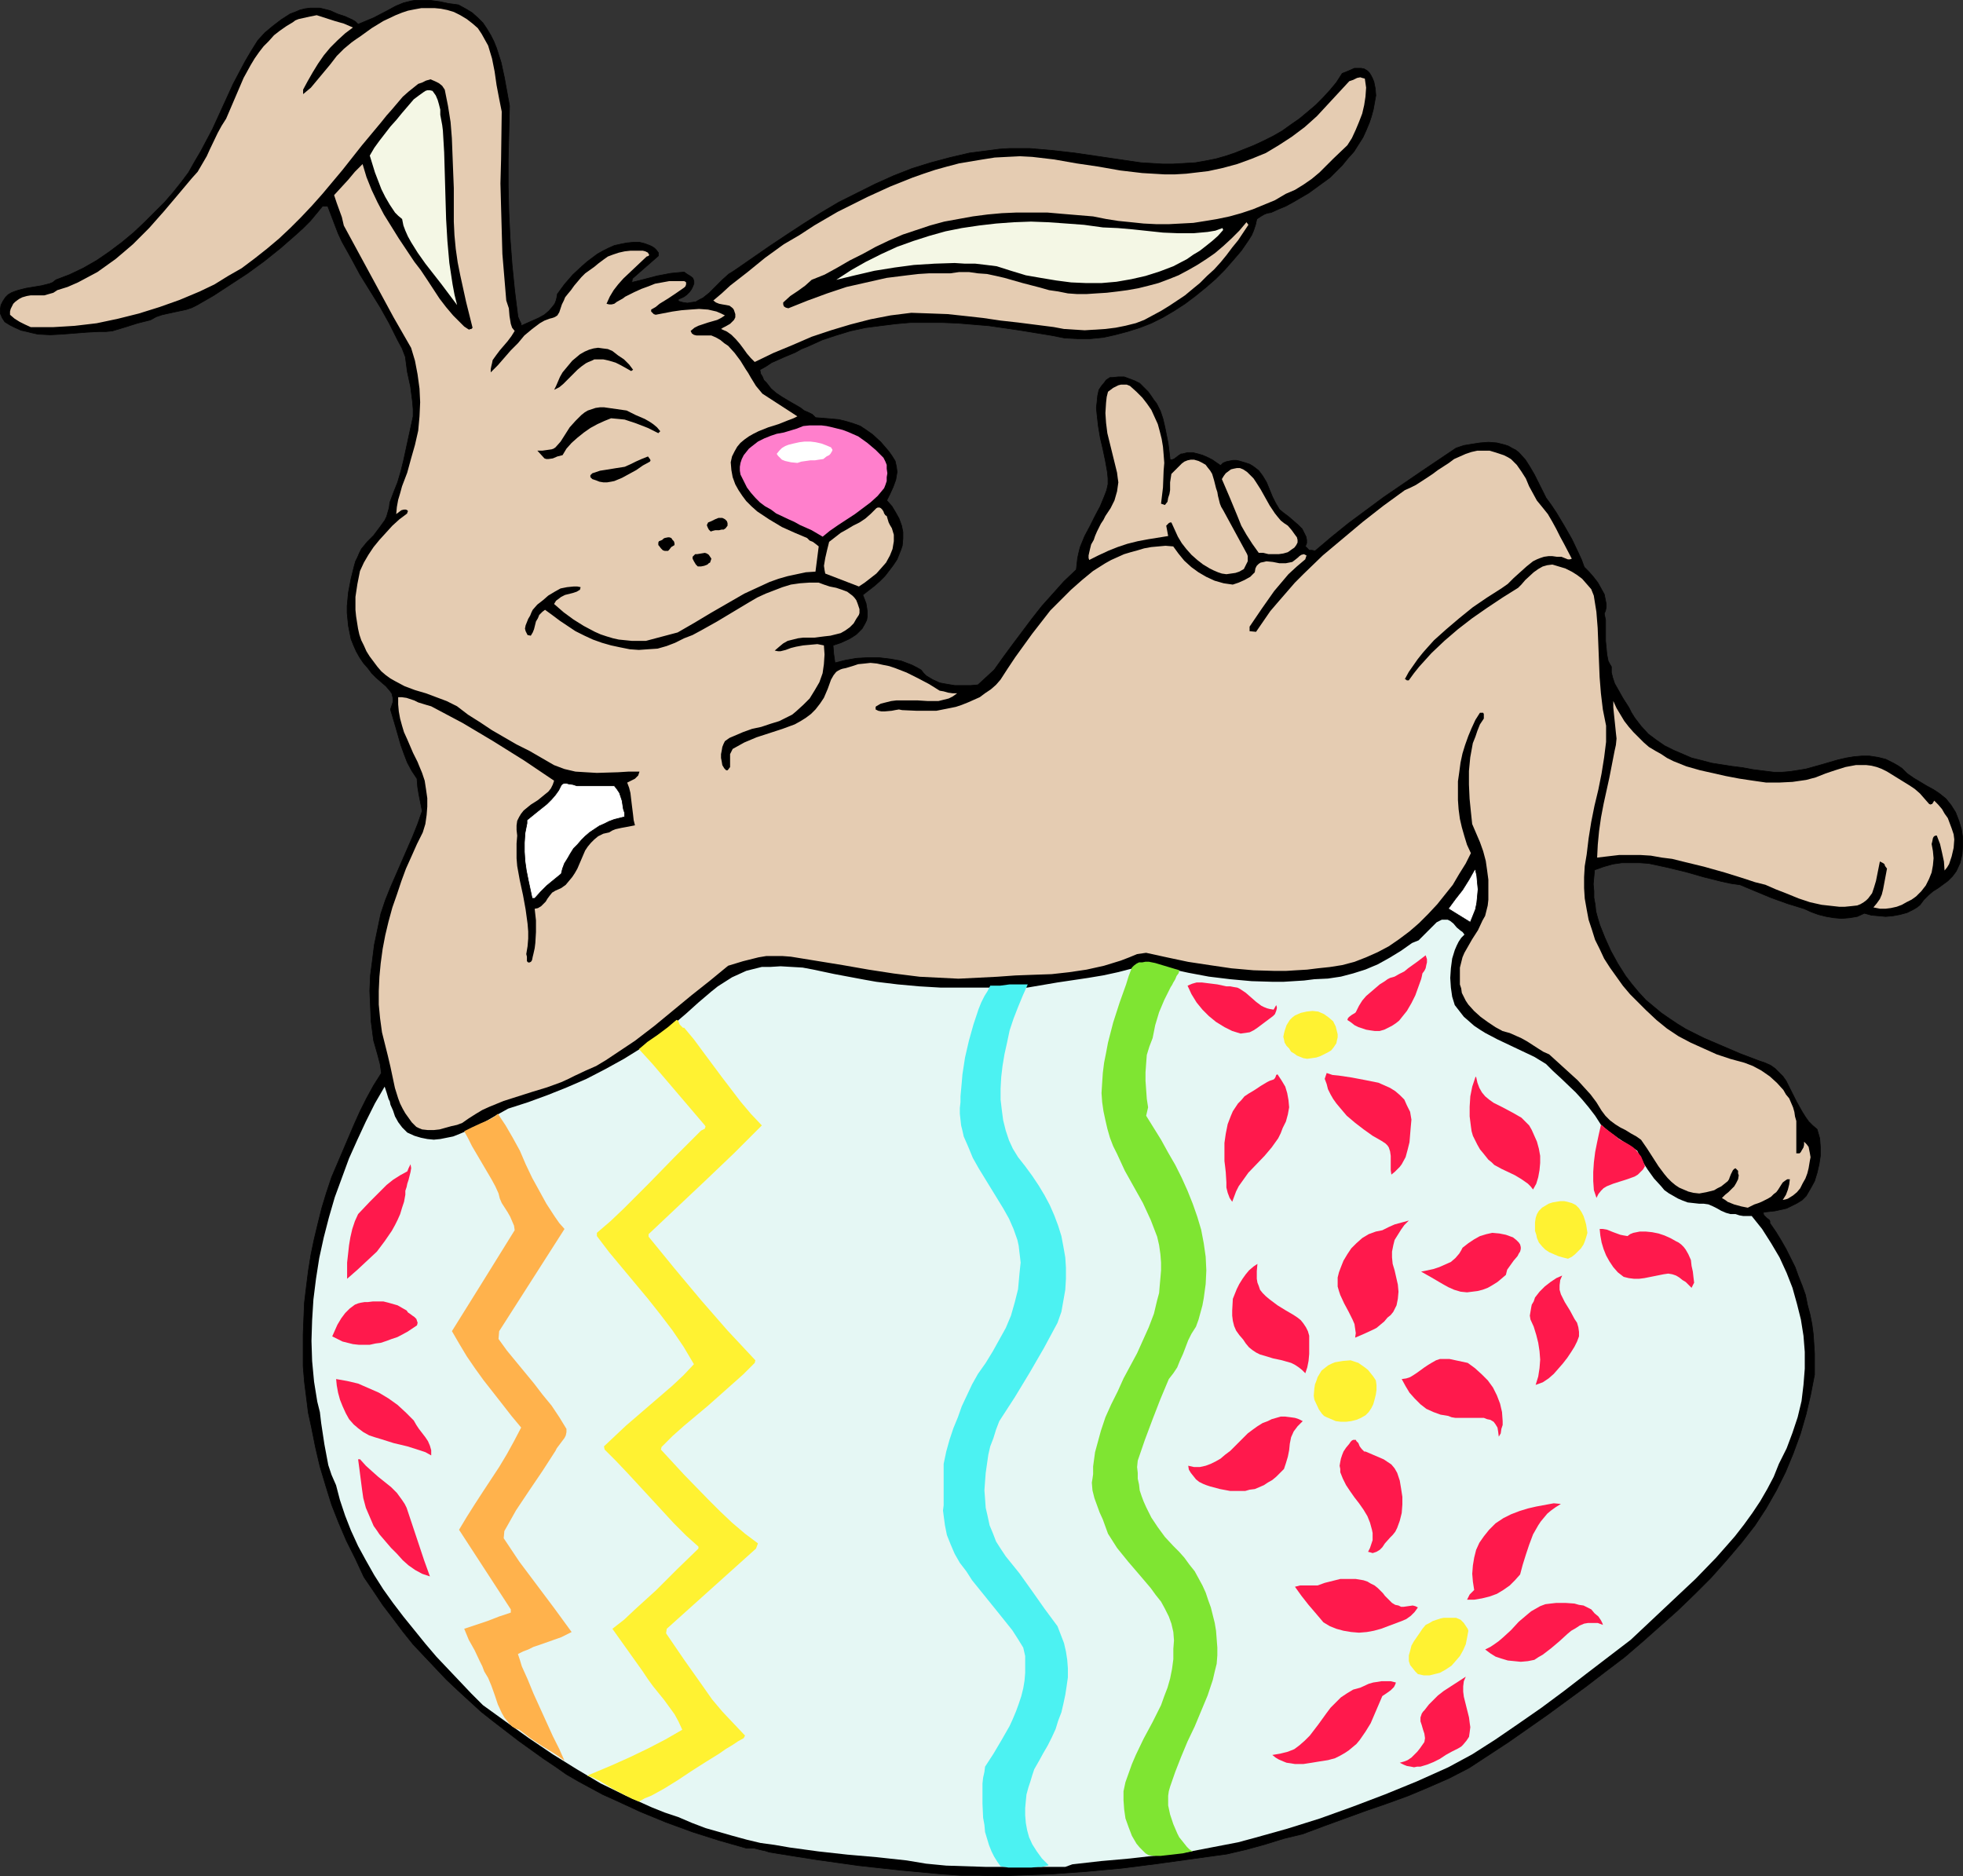 <?xml version="1.0" encoding="UTF-8" standalone="no"?>
<svg
   version="1.0"
   width="129.724mm"
   height="123.982mm"
   id="svg51"
   sodipodi:docname="Bunny on Egg.wmf"
   xmlns:inkscape="http://www.inkscape.org/namespaces/inkscape"
   xmlns:sodipodi="http://sodipodi.sourceforge.net/DTD/sodipodi-0.dtd"
   xmlns="http://www.w3.org/2000/svg"
   xmlns:svg="http://www.w3.org/2000/svg">
  <rect width="100%" height="100%" fill="#333333" stroke="none"/>
  <sodipodi:namedview
     id="namedview51"
     pagecolor="#ffffff"
     bordercolor="#000000"
     borderopacity="0.25"
     inkscape:showpageshadow="2"
     inkscape:pageopacity="0.0"
     inkscape:pagecheckerboard="0"
     inkscape:deskcolor="#d1d1d1"
     inkscape:document-units="mm" />
  <defs
     id="defs1">
    <pattern
       id="WMFhbasepattern"
       patternUnits="userSpaceOnUse"
       width="6"
       height="6"
       x="0"
       y="0" />
  </defs>
  <path
     style="fill:#000000;fill-opacity:1;fill-rule:evenodd;stroke:#000000;stroke-width:0.162px;stroke-linecap:round;stroke-linejoin:round;stroke-miterlimit:4;stroke-dasharray:none;stroke-opacity:1"
     d="m 82.497,2.666 1.778,0.808 1.939,0.646 1.778,0.808 0.808,0.485 0.646,0.646 1.939,-0.808 1.939,-0.808 3.717,-1.939 1.778,-0.97 1.939,-0.808 1.939,-0.485 0.97,-0.162 h 1.131 1.293 1.293 l 2.424,0.323 2.262,0.485 1.293,0.162 1.131,0.162 1.778,0.97 1.616,0.97 1.454,1.293 1.293,1.293 0.97,1.454 0.97,1.616 0.808,1.616 0.646,1.616 1.131,3.555 0.808,3.716 0.323,1.777 0.323,1.777 0.646,3.555 -0.162,6.787 -0.162,6.625 v 6.625 l 0.162,6.625 0.323,6.625 0.485,6.463 0.646,6.463 0.808,6.463 0.485,1.131 0.323,0.646 v 0.485 l 2.909,-1.293 1.454,-0.646 1.454,-0.808 1.131,-0.97 0.97,-1.131 0.485,-0.646 0.323,-0.808 0.162,-0.646 0.162,-0.97 1.778,-2.424 2.101,-2.424 2.262,-2.101 1.293,-1.131 2.586,-1.939 1.454,-0.808 1.293,-0.646 1.454,-0.646 1.454,-0.323 1.616,-0.323 1.616,-0.162 h 1.616 l 1.293,0.323 1.293,0.485 0.646,0.323 0.485,0.323 0.485,0.485 0.485,0.646 v 0.808 l -6.464,5.655 -0.162,0.97 3.232,-0.808 3.07,-0.808 3.394,-0.646 1.616,-0.162 1.778,-0.162 0.646,0.485 0.808,0.485 0.646,0.485 0.162,0.323 0.162,0.485 v 0.646 l -0.323,0.808 -0.323,0.646 -0.485,0.646 -0.646,0.646 -0.646,0.485 -0.646,0.323 -0.808,0.323 v 0.485 l 1.131,0.323 1.131,0.162 0.97,-0.162 1.131,-0.162 0.808,-0.485 0.97,-0.485 1.616,-1.293 1.616,-1.616 1.616,-1.616 1.616,-1.454 0.808,-0.485 0.97,-0.646 8.403,-5.817 4.363,-2.909 4.202,-2.747 4.363,-2.747 4.363,-2.585 4.525,-2.262 4.525,-2.262 4.686,-2.101 4.525,-1.777 4.686,-1.454 4.848,-1.293 4.848,-1.131 5.01,-0.646 2.424,-0.323 2.586,-0.162 h 2.424 2.586 l 5.656,0.485 5.656,0.646 5.494,0.808 5.494,0.808 5.494,0.808 2.747,0.162 2.586,0.162 h 2.747 l 2.747,-0.162 2.747,-0.162 2.747,-0.485 2.424,-0.485 2.262,-0.646 2.424,-0.808 2.424,-0.97 2.424,-0.97 2.424,-1.131 2.262,-1.131 2.262,-1.293 2.262,-1.616 2.101,-1.454 1.939,-1.616 2.101,-1.777 1.778,-1.777 1.778,-1.939 1.616,-1.939 1.454,-2.262 1.616,-0.646 1.454,-0.646 h 0.808 0.808 l 0.808,0.162 0.808,0.485 0.485,0.485 0.485,0.808 0.323,0.646 0.323,0.808 0.323,1.616 0.162,1.777 -0.323,1.777 -0.323,1.777 -0.485,1.777 -0.485,1.454 -0.808,1.939 -0.808,1.777 -1.131,1.777 -1.131,1.777 -1.454,1.616 -1.454,1.777 -1.454,1.454 -1.616,1.616 -1.778,1.293 -3.555,2.585 -1.939,1.131 -1.939,1.131 -1.778,0.97 -1.939,0.808 -1.778,0.808 -0.97,0.162 -0.808,0.323 -0.808,0.485 -0.97,0.646 -0.323,1.454 -0.485,1.454 -0.485,1.131 -0.808,1.293 -1.778,2.585 -1.939,2.262 -2.262,2.585 -2.262,2.262 -2.424,2.101 -2.586,2.101 -2.586,1.939 -2.747,1.777 -2.747,1.616 -2.909,1.454 -2.909,1.131 -3.07,0.97 -3.07,0.808 -2.909,0.646 -3.232,0.323 h -3.232 l -3.232,-0.162 -3.232,-0.646 -7.918,-1.293 -7.757,-1.131 -3.878,-0.323 -3.878,-0.323 -4.04,-0.162 h -3.878 -3.878 l -3.717,0.323 -3.878,0.485 -3.717,0.485 -3.717,0.808 -3.717,1.131 -3.394,1.131 -3.555,1.616 -1.616,0.646 -1.454,0.808 -3.07,1.293 -2.909,1.293 -1.454,0.97 -1.454,0.808 0.162,0.97 0.485,0.808 0.323,0.808 0.646,0.646 1.131,1.454 1.293,1.131 1.454,0.97 1.616,0.97 3.07,1.777 0.808,0.646 1.131,0.485 0.97,0.485 0.323,0.323 0.485,0.485 2.101,0.162 1.939,0.162 1.778,0.162 1.939,0.485 1.616,0.485 1.778,0.646 1.454,0.97 1.616,1.131 2.101,1.939 0.97,1.131 0.97,1.131 0.808,1.131 0.808,1.293 0.323,1.454 0.162,1.293 -0.162,0.97 -0.162,0.97 -0.646,1.777 -0.808,1.777 -0.808,1.616 1.293,1.454 0.97,1.616 0.808,1.454 0.646,1.777 0.323,1.616 v 1.616 l -0.162,1.777 -0.323,0.97 -0.323,0.808 -0.646,1.616 -0.97,1.454 -0.97,1.293 -1.131,1.454 -1.293,1.293 -1.293,1.131 -1.454,1.131 -1.454,1.131 0.808,2.101 0.162,0.97 0.162,1.131 v 1.131 l -0.162,0.97 -0.485,0.97 -0.646,1.131 -0.646,0.646 -0.808,0.808 -0.97,0.646 -0.808,0.485 -2.101,0.97 -1.939,0.646 0.162,2.101 0.323,2.262 2.586,-0.646 2.747,-0.485 2.747,-0.162 h 2.909 l 2.747,0.323 2.747,0.485 1.293,0.485 1.293,0.485 1.293,0.646 1.131,0.646 0.646,0.808 0.646,0.646 0.808,0.485 0.808,0.485 1.778,0.808 1.778,0.323 1.939,0.323 h 2.101 1.939 l 1.778,-0.162 4.04,-3.716 2.424,-3.393 2.262,-3.07 4.848,-6.463 2.424,-3.07 2.747,-3.07 2.747,-3.07 3.07,-2.909 0.162,-1.454 0.162,-1.454 0.323,-1.454 0.323,-1.293 1.131,-2.747 1.293,-2.424 1.293,-2.585 1.293,-2.424 1.131,-2.747 0.485,-1.293 0.323,-1.454 v -1.454 l -0.162,-1.616 -0.485,-2.747 -0.646,-3.07 -0.646,-2.747 -0.485,-2.909 -0.323,-2.909 -0.162,-1.616 0.162,-1.454 0.162,-1.616 0.323,-1.454 0.646,-0.97 0.808,-0.97 0.323,-0.485 0.485,-0.323 0.485,-0.323 h 0.646 l 1.454,-0.162 h 1.454 l 1.293,0.485 1.293,0.485 1.293,0.646 0.97,0.97 1.131,1.131 0.808,1.131 0.646,0.97 0.646,0.808 0.97,1.939 0.646,1.939 0.485,2.101 0.808,4.04 0.485,4.04 h 0.485 l 0.485,-0.162 0.646,-0.485 0.646,-0.485 0.485,-0.323 h 0.323 l 1.293,-0.323 h 1.293 l 1.293,0.323 1.131,0.323 1.131,0.485 1.293,0.646 2.101,1.454 0.646,-0.646 0.808,-0.323 0.808,-0.162 0.808,-0.162 h 0.808 l 0.808,0.162 1.616,0.485 0.97,0.323 0.808,0.485 0.646,0.485 0.808,0.646 0.97,1.293 0.97,1.616 1.454,3.555 0.808,1.616 0.97,1.616 0.97,0.808 1.293,0.97 1.131,0.97 1.293,1.131 0.97,0.97 0.323,0.646 0.323,0.646 0.323,0.646 0.162,0.808 v 0.808 l -0.323,0.808 0.485,0.485 0.485,0.485 h 0.646 l 0.808,0.162 4.202,-3.555 4.202,-3.393 8.726,-6.463 9.211,-6.302 8.888,-5.979 1.939,-0.646 1.939,-0.323 2.101,-0.323 2.101,-0.162 2.101,0.162 1.939,0.485 0.97,0.323 0.808,0.485 0.97,0.485 0.808,0.646 1.616,1.777 1.131,1.777 1.131,1.939 0.97,1.939 0.97,1.939 0.97,1.939 1.293,1.777 1.293,1.939 1.939,3.232 1.939,3.393 1.616,3.393 0.808,1.777 0.646,1.777 1.131,1.131 1.131,1.293 1.131,1.454 0.808,1.454 0.808,1.454 0.323,1.616 0.162,0.808 v 0.808 l -0.162,0.808 -0.323,0.808 0.323,1.616 v 1.777 3.393 l 0.162,1.616 0.162,1.777 0.323,1.616 0.323,0.646 0.485,0.808 v 1.454 l 0.323,1.293 0.485,1.454 0.646,1.131 1.454,2.585 1.454,2.262 0.646,1.293 0.808,1.293 1.616,2.101 1.778,1.939 1.939,1.454 2.101,1.454 2.262,1.131 2.262,0.97 2.262,0.97 2.586,0.646 2.424,0.646 5.171,0.808 2.586,0.323 2.586,0.485 5.171,0.646 h 2.101 l 1.939,-0.162 2.101,-0.323 1.939,-0.323 4.04,-1.131 3.878,-1.131 2.101,-0.485 1.939,-0.323 1.939,-0.162 h 1.939 l 2.101,0.323 1.939,0.485 1.939,0.97 1.131,0.646 0.97,0.646 1.293,1.293 1.616,1.131 3.232,1.939 1.778,0.97 1.454,0.97 1.616,1.293 0.646,0.808 0.646,0.808 1.131,1.777 0.808,2.101 0.646,2.101 0.323,2.101 v 2.101 l -0.162,2.101 -0.485,2.101 -0.97,2.101 -0.97,1.293 -1.131,1.131 -2.424,1.777 -1.293,0.808 -1.131,0.97 -1.131,1.131 -0.97,1.293 -0.808,0.646 -0.808,0.485 -1.616,0.808 -1.778,0.485 -1.778,0.323 -1.778,0.162 -1.778,-0.162 -1.778,-0.162 -1.778,-0.485 -1.778,0.808 -1.939,0.323 -1.939,0.162 -1.939,-0.162 -1.939,-0.323 -1.939,-0.485 -1.778,-0.646 -1.778,-0.808 -4.202,-1.293 -4.04,-1.454 -3.878,-1.616 -3.878,-1.616 -2.262,-0.323 -2.262,-0.485 -4.525,-1.131 -4.525,-1.293 -4.686,-1.131 -2.262,-0.485 -2.262,-0.485 -2.262,-0.162 h -2.262 -2.262 l -2.262,0.323 -2.262,0.646 -2.262,0.808 -0.162,1.777 -0.162,1.777 0.162,1.777 v 1.616 l 0.323,1.777 0.162,1.616 0.485,1.777 0.485,1.616 1.293,3.232 1.454,3.232 1.778,3.232 1.939,3.07 1.616,2.101 1.616,1.939 1.778,1.939 1.939,1.616 1.939,1.616 2.101,1.454 1.939,1.293 2.101,1.293 2.262,1.131 2.262,1.131 4.525,1.939 4.525,1.939 4.686,1.777 1.454,0.485 1.454,0.646 1.131,0.808 0.97,0.97 0.97,0.97 0.808,1.131 1.293,2.585 1.293,2.585 1.454,2.585 0.808,1.293 0.808,1.131 0.97,0.97 1.131,0.97 0.646,2.262 0.162,2.101 v 2.262 l -0.323,2.101 -0.485,2.101 -0.646,2.101 -0.97,1.777 -1.131,1.939 -0.97,0.97 -1.293,0.808 -1.293,0.646 -1.293,0.646 -1.454,0.323 -1.454,0.323 -2.909,0.323 v 0.485 l 0.162,0.323 0.646,0.646 0.646,0.485 0.162,0.323 v 0.485 l 1.454,2.101 1.293,2.101 1.293,2.262 1.131,2.262 1.131,2.262 0.808,2.262 0.97,2.424 0.808,2.262 0.485,2.424 0.646,2.424 0.485,2.424 0.323,2.424 0.162,2.424 0.162,2.585 v 2.585 2.585 l -0.97,5.009 -1.131,4.848 -1.454,5.009 -1.778,4.848 -1.939,4.686 -2.262,4.524 -2.586,4.524 -2.747,4.201 -3.394,4.363 -3.717,4.363 -3.878,4.363 -4.04,4.04 -4.363,4.201 -4.363,3.878 -4.363,3.878 -4.525,3.878 -4.686,3.555 -4.848,3.716 -9.696,7.11 -9.696,6.787 -9.858,6.463 -5.01,2.585 -5.171,2.262 -5.01,2.101 -5.333,1.939 -5.171,1.777 -5.333,1.939 -5.333,1.939 -5.171,1.939 -4.686,1.131 -4.686,1.454 -4.686,1.293 -4.848,1.131 -17.453,2.424 -8.888,1.131 -8.726,0.808 -8.888,0.646 -9.05,0.323 -4.525,0.162 -4.525,-0.162 h -4.525 l -4.686,-0.323 -10.342,-0.97 -10.342,-1.131 -10.342,-1.454 -5.171,-0.808 -5.01,-0.808 -1.939,-0.323 -0.97,-0.323 -0.808,-0.162 -1.939,-0.485 h -0.97 -0.97 l -6.787,-1.939 -6.626,-2.101 -6.626,-2.424 -6.302,-2.585 -6.302,-2.909 -3.232,-1.454 -5.979,-3.232 -3.07,-1.777 -2.747,-1.939 -2.909,-1.939 -6.302,-4.524 -6.302,-4.848 -3.07,-2.424 -5.818,-5.332 -2.909,-2.747 -2.747,-2.909 -2.747,-2.909 -2.747,-2.909 -2.586,-3.232 -2.424,-3.232 -2.586,-3.393 -2.262,-3.393 -2.424,-3.555 -2.101,-4.524 -2.262,-4.524 -1.939,-4.524 -1.778,-4.524 -1.454,-4.686 -1.454,-4.848 -1.131,-4.848 -0.97,-4.848 -0.808,-3.716 -0.485,-3.878 -0.485,-3.878 -0.323,-3.878 v -4.04 -3.878 l 0.162,-4.04 0.162,-3.878 0.485,-4.04 0.485,-3.878 0.646,-4.04 0.808,-3.878 0.97,-4.04 0.97,-3.878 1.131,-3.716 1.293,-3.878 5.656,-13.25 1.454,-3.232 1.616,-3.232 1.778,-3.232 1.939,-3.07 -0.162,-1.131 -0.162,-1.131 -0.646,-2.424 -0.646,-2.262 -0.323,-1.131 -0.162,-1.131 -0.485,-3.716 -0.162,-3.878 -0.162,-3.716 0.162,-3.878 0.485,-3.716 0.485,-3.878 0.808,-3.878 0.808,-3.878 1.131,-3.393 1.293,-3.232 2.747,-6.302 2.747,-6.302 1.293,-3.232 1.131,-3.232 -0.808,-4.04 -0.323,-1.939 -0.162,-2.101 -1.293,-1.939 -1.131,-2.101 -0.808,-2.101 -0.808,-2.262 -1.293,-4.524 -1.293,-4.363 0.323,-0.97 0.323,-0.97 v -0.808 l -0.162,-0.646 -0.162,-0.646 -0.485,-0.646 -0.97,-1.131 -1.131,-0.97 -1.293,-1.131 -1.131,-1.131 -0.485,-0.646 -0.485,-0.646 -1.131,-1.293 -0.97,-1.454 -0.808,-1.454 -0.646,-1.454 -0.646,-1.616 -0.323,-1.616 -0.323,-1.616 -0.162,-1.616 -0.162,-1.616 v -1.777 l 0.323,-3.393 0.646,-3.393 0.808,-3.232 0.323,-1.131 0.485,-0.97 0.485,-1.131 0.485,-0.97 1.454,-1.777 1.616,-1.616 1.454,-1.939 1.293,-1.777 0.485,-0.97 0.323,-1.131 0.323,-1.131 0.162,-1.293 0.97,-2.585 0.97,-2.424 0.808,-2.747 0.646,-2.585 2.424,-11.149 v -1.777 l -0.162,-1.939 -0.485,-3.716 -0.808,-3.716 -0.485,-3.716 -0.808,-2.101 -1.131,-2.101 -2.101,-4.201 -2.262,-4.04 -5.01,-8.079 -2.262,-4.201 -2.262,-4.04 -0.97,-2.101 -0.808,-2.101 -1.778,-4.686 h -1.293 l -1.454,1.777 -1.616,1.939 -1.778,1.777 -1.778,1.616 -3.878,3.393 -4.04,3.232 -4.202,3.07 -4.202,2.747 -4.202,2.747 -4.202,2.424 -1.293,0.646 -1.454,0.485 -3.07,0.646 -2.909,0.646 -1.454,0.485 -1.454,0.808 -3.232,0.808 -3.07,0.97 -3.232,0.97 -1.616,0.162 H 24.806 L 21.735,82.973 15.594,83.458 12.524,83.62 9.454,83.458 7.999,83.135 6.706,82.812 5.252,82.489 3.798,81.842 2.505,81.196 1.212,80.388 0.566,79.419 0.081,78.288 v -1.131 l 0.162,-0.97 0.485,-0.97 0.646,-0.97 0.646,-0.646 0.808,-0.485 0.808,-0.323 0.97,-0.323 1.939,-0.485 0.97,-0.162 0.97,-0.162 1.939,-0.323 1.939,-0.485 0.808,-0.323 0.808,-0.646 3.394,-1.293 3.394,-1.616 3.394,-1.939 3.07,-2.101 3.232,-2.424 2.909,-2.424 2.747,-2.585 2.747,-2.747 2.262,-2.262 2.101,-2.424 1.939,-2.424 1.939,-2.585 1.454,-2.585 1.616,-2.747 2.909,-5.494 5.171,-11.311 2.909,-5.494 1.616,-2.747 1.616,-2.585 1.778,-1.939 1.939,-1.616 2.101,-1.616 2.262,-1.454 1.293,-0.485 1.131,-0.485 1.293,-0.323 1.293,-0.162 h 1.131 1.293 l 1.293,0.323 z"
     id="path1" />
  <path
     style="fill:#ffffff;fill-opacity:1;fill-rule:evenodd;stroke:#000000;stroke-width:0.162px;stroke-linecap:round;stroke-linejoin:round;stroke-miterlimit:4;stroke-dasharray:none;stroke-opacity:1"
     d="m 144.066,196.244 h 9.373 l 0.646,0.808 0.646,0.97 0.323,0.97 0.323,0.97 0.323,2.101 0.323,0.97 v 0.97 l -1.293,0.323 -1.293,0.323 -1.293,0.485 -1.293,0.646 -1.131,0.485 -2.424,1.616 -1.131,0.97 -0.97,0.97 -0.97,1.131 -0.97,0.97 -0.808,1.293 -0.646,1.131 -0.808,1.293 -0.485,1.293 -0.323,1.293 -3.555,2.909 -1.616,1.616 -1.454,1.616 h -0.646 l -0.97,-4.524 -0.485,-2.424 -0.323,-2.262 -0.162,-2.424 v -2.262 l 0.162,-2.424 0.485,-2.424 v -0.808 l 2.586,-2.101 2.424,-1.939 1.131,-1.131 0.97,-1.131 0.808,-1.131 0.646,-1.293 0.323,-0.323 0.485,-0.162 h 0.485 l 0.485,0.162 1.131,0.162 z"
     id="path2" />
  <path
     style="fill:#ffffff;fill-opacity:1;fill-rule:evenodd;stroke:#000000;stroke-width:0.162px;stroke-linecap:round;stroke-linejoin:round;stroke-miterlimit:4;stroke-dasharray:none;stroke-opacity:1"
     d="m 368.528,217.25 0.323,1.454 0.162,1.777 0.162,1.616 -0.162,1.777 -0.162,1.616 -0.323,1.616 -0.646,1.616 -0.646,1.616 -5.494,-3.393 1.778,-2.424 1.778,-2.262 1.616,-2.585 1.454,-2.585 z"
     id="path3" />
  <path
     style="fill:#e5ccb2;fill-opacity:1;fill-rule:evenodd;stroke:none"
     d="m 79.103,3.797 4.525,1.454 2.262,0.646 2.262,0.97 -1.939,1.454 -1.939,1.777 -1.778,1.777 -1.616,1.939 -1.454,2.101 -1.293,2.101 -1.293,2.262 -1.131,2.101 v 0.646 0.323 0.162 l 1.939,-1.616 1.616,-1.939 1.616,-1.939 1.616,-1.939 1.616,-2.101 1.778,-1.777 1.939,-1.616 1.131,-0.808 0.97,-0.646 2.909,-2.101 2.909,-1.777 3.07,-1.454 1.616,-0.646 1.454,-0.485 1.616,-0.323 1.778,-0.323 h 1.454 1.778 l 1.616,0.162 1.616,0.323 1.616,0.485 1.616,0.808 1.616,0.97 1.454,1.131 1.293,1.131 0.97,1.454 0.808,1.454 0.808,1.454 0.485,1.616 0.485,1.616 0.646,3.232 0.485,3.393 0.646,3.393 0.646,3.232 -0.162,11.957 -0.162,5.979 0.162,5.979 0.162,5.817 0.162,5.817 0.485,5.817 0.485,5.817 0.323,0.97 0.323,0.97 0.162,1.939 0.162,0.97 0.162,0.97 0.323,0.97 0.646,0.808 -0.808,1.293 -0.97,1.293 -0.97,1.131 -0.97,1.131 -0.97,1.293 -0.808,1.131 -0.162,0.808 -0.162,0.646 -0.162,0.808 v 0.808 l 1.778,-1.777 3.232,-3.716 1.778,-1.777 1.616,-1.939 1.939,-1.616 1.939,-1.454 1.131,-0.646 1.293,-0.485 0.646,-0.162 0.485,-0.162 0.323,-0.162 0.485,-0.323 0.485,-0.808 0.323,-0.97 0.323,-0.97 0.485,-0.97 0.323,-0.808 0.646,-0.808 0.808,-0.97 0.808,-1.131 1.778,-2.101 0.97,-0.97 1.131,-0.808 1.131,-0.808 0.97,-0.808 1.293,-0.97 1.131,-0.808 1.293,-0.485 1.454,-0.485 1.454,-0.323 1.454,-0.162 h 1.616 1.454 l 0.646,0.162 0.646,0.323 0.162,0.323 0.162,0.162 -0.162,0.323 -0.485,0.162 -2.909,2.747 -2.909,2.747 -1.293,1.454 -1.131,1.454 -0.97,1.616 -0.808,1.777 0.646,0.162 h 0.646 l 0.646,-0.162 0.646,-0.485 1.454,-0.808 0.646,-0.485 0.646,-0.323 1.616,-0.808 1.778,-0.808 1.778,-0.646 1.616,-0.646 1.778,-0.323 1.778,-0.323 h 1.939 1.778 l 0.323,0.162 0.162,0.162 v 0.485 l -0.162,0.485 -0.162,0.162 -0.162,0.162 -2.101,1.454 -1.939,1.293 -2.101,1.293 -0.97,0.808 -1.131,0.646 v 0.485 l 0.323,0.323 0.323,0.323 0.485,0.162 4.202,-0.808 2.262,-0.323 2.101,-0.162 2.262,-0.162 2.262,0.162 2.101,0.485 1.131,0.485 0.97,0.485 -0.97,0.646 -0.97,0.485 -2.262,0.646 -2.424,0.808 -0.97,0.485 -0.97,0.808 0.323,0.646 0.485,0.323 0.646,0.162 h 0.646 0.808 0.808 0.646 0.808 l 1.131,0.485 1.131,0.646 0.97,0.808 0.97,0.646 1.616,1.777 1.454,1.939 1.293,2.101 0.646,0.97 0.646,1.131 1.293,2.101 1.616,1.939 8.726,5.655 -0.97,0.485 -1.293,0.485 -2.424,0.97 -2.586,0.808 -2.424,0.97 -1.293,0.646 -1.131,0.646 -1.131,0.808 -0.97,0.808 -0.808,0.97 -0.646,1.131 -0.646,1.293 -0.323,1.454 0.162,1.939 0.323,1.777 0.646,1.777 0.808,1.454 0.97,1.454 0.97,1.293 1.293,1.293 1.454,1.293 1.454,0.97 1.454,0.97 3.232,1.939 3.232,1.454 3.07,1.293 0.646,0.646 0.808,0.323 0.646,0.485 0.808,0.646 -0.808,6.302 -2.424,0.162 -2.262,0.485 -2.262,0.485 -2.262,0.646 -2.262,0.808 -2.101,0.97 -4.202,1.939 -4.202,2.424 -4.202,2.424 -4.04,2.424 -4.202,2.424 -7.918,2.101 h -1.778 -1.778 l -1.616,-0.162 -1.616,-0.162 -1.454,-0.323 -1.616,-0.485 -1.454,-0.485 -1.454,-0.646 -2.747,-1.454 -2.586,-1.616 -2.424,-1.777 -2.424,-2.101 0.485,-0.808 0.646,-0.485 0.646,-0.485 0.97,-0.485 1.939,-0.485 0.97,-0.323 0.808,-0.485 0.162,-0.646 -0.808,-0.162 h -0.97 l -1.616,0.162 -1.616,0.323 -1.454,0.808 -1.616,0.97 -1.293,1.131 -1.454,1.131 -1.131,1.293 -0.323,0.646 -0.323,0.808 -0.485,0.808 -0.323,0.808 -0.323,0.808 -0.162,0.808 0.162,0.646 0.485,0.97 0.808,0.162 0.485,-0.808 0.323,-0.808 0.485,-1.939 0.485,-0.808 0.323,-0.808 0.808,-0.808 0.646,-0.485 1.778,1.293 1.939,1.454 1.939,1.293 1.939,1.293 2.262,1.131 2.101,0.97 2.262,0.808 2.262,0.646 2.262,0.485 2.424,0.485 2.262,0.162 2.262,-0.162 2.424,-0.162 2.262,-0.646 2.101,-0.808 2.262,-1.131 2.101,-0.808 2.101,-1.131 4.04,-2.262 4.04,-2.424 4.04,-2.424 1.939,-1.131 2.101,-0.97 2.101,-0.808 2.101,-0.808 2.101,-0.646 2.262,-0.323 2.262,-0.162 h 2.424 l 1.293,0.485 1.454,0.485 1.616,0.323 1.454,0.485 1.293,0.485 0.646,0.485 0.646,0.485 0.485,0.485 0.485,0.646 0.323,0.808 0.323,0.97 0.162,0.485 v 0.485 0.485 l -0.162,0.485 -0.646,0.97 -0.646,1.131 -0.97,0.97 -1.131,0.808 -1.131,0.646 -1.293,0.323 -1.293,0.323 -1.454,0.162 -2.586,0.323 h -2.747 l -1.293,0.162 -1.293,0.323 -1.293,0.323 -1.131,0.646 -0.97,0.808 -1.131,0.97 0.808,0.162 h 0.646 l 0.646,-0.162 0.646,-0.162 1.293,-0.485 0.646,-0.162 0.646,-0.162 1.778,-0.323 1.778,-0.162 1.778,-0.162 0.808,0.162 0.808,0.162 0.162,2.262 -0.162,2.424 -0.323,2.262 -0.808,2.262 -1.131,1.939 -1.293,2.101 -1.616,1.616 -1.778,1.616 -0.97,0.808 -0.97,0.485 -2.262,1.131 -2.101,0.646 -2.424,0.808 -2.262,0.485 -2.262,0.808 -2.262,0.97 -1.131,0.485 -1.131,0.808 -0.323,0.646 -0.323,0.808 -0.162,0.97 -0.162,0.808 v 0.97 l 0.162,0.808 0.162,0.97 0.485,0.808 0.485,0.485 h 0.323 l 0.162,-0.162 0.485,-0.646 v -0.485 -2.747 l 0.323,-0.646 0.323,-0.646 1.454,-0.808 1.454,-0.808 3.07,-1.293 6.464,-2.101 3.07,-1.131 1.454,-0.808 1.293,-0.808 1.293,-0.97 1.131,-1.131 1.131,-1.454 0.97,-1.454 0.485,-1.131 0.485,-1.131 0.808,-2.262 0.646,-1.131 0.646,-0.808 0.485,-0.323 0.646,-0.323 0.485,-0.162 0.808,-0.162 1.616,-0.485 1.454,-0.485 1.616,-0.162 1.454,-0.162 1.616,0.162 1.454,0.323 1.616,0.323 1.454,0.485 2.909,1.131 2.909,1.454 2.747,1.454 2.586,1.616 0.97,0.162 1.131,0.323 1.131,0.162 h 1.131 l -1.131,0.808 -0.97,0.485 -1.293,0.323 -1.293,0.323 h -1.293 -1.293 l -2.586,-0.162 h -2.747 -2.586 l -1.293,0.162 -1.293,0.323 -1.293,0.323 -1.131,0.646 -0.162,0.162 v 0.162 0.162 0.323 l 0.646,0.323 0.808,0.162 h 0.808 l 1.778,-0.162 0.808,-0.162 0.97,-0.162 0.808,0.162 3.555,0.162 h 3.394 1.616 l 1.616,-0.323 1.616,-0.323 1.616,-0.323 1.454,-0.485 1.616,-0.646 1.454,-0.646 1.454,-0.646 1.293,-0.97 1.454,-0.97 1.293,-1.131 1.131,-1.293 1.778,-2.747 1.939,-2.909 2.101,-2.909 2.101,-2.909 2.262,-2.909 2.262,-2.909 2.586,-2.585 2.586,-2.585 2.747,-2.424 2.747,-2.262 3.07,-1.939 1.454,-0.808 3.232,-1.454 1.616,-0.485 1.778,-0.485 1.616,-0.485 1.778,-0.323 1.778,-0.162 1.778,-0.162 1.939,0.162 1.293,1.777 1.454,1.777 1.778,1.616 1.778,1.293 1.939,1.131 2.101,0.97 2.262,0.646 2.262,0.323 1.454,-0.485 1.454,-0.646 1.454,-0.808 0.485,-0.485 0.646,-0.646 0.162,-0.97 0.323,-0.646 0.485,-0.485 0.485,-0.323 0.808,-0.162 0.646,-0.162 1.616,0.162 0.808,0.162 0.808,0.162 h 1.616 l 0.808,-0.162 0.808,-0.162 0.646,-0.485 0.808,-0.646 0.323,-0.323 0.485,-0.323 0.646,-0.162 0.323,0.162 0.323,0.162 -0.323,0.97 -2.101,1.777 -2.101,1.939 -1.778,2.101 -1.778,2.101 -3.07,4.363 -3.07,4.524 v 1.131 l 1.616,0.162 1.778,-2.585 1.778,-2.585 1.939,-2.262 2.101,-2.424 2.101,-2.424 2.262,-2.262 4.686,-4.524 5.01,-4.201 5.01,-4.201 5.171,-4.04 5.333,-3.878 1.454,-0.646 1.293,-0.646 2.747,-1.777 1.454,-0.97 1.293,-0.97 2.747,-1.777 1.293,-0.97 1.454,-0.646 1.454,-0.646 1.454,-0.485 1.454,-0.323 h 1.454 1.616 l 1.616,0.485 0.97,0.323 0.97,0.323 0.97,0.485 0.808,0.485 0.646,0.646 0.808,0.808 1.131,1.616 1.131,1.777 0.808,1.939 0.97,1.777 0.97,1.777 1.454,1.777 1.293,1.616 1.131,1.939 0.97,1.777 0.97,1.939 0.97,1.777 1.939,3.716 -0.485,0.162 h -0.485 l -1.616,-0.646 h -0.485 -0.646 l -1.131,-0.162 h -0.97 l -1.131,0.162 -0.97,0.323 -0.808,0.323 -0.97,0.485 -1.616,1.293 -1.616,1.454 -1.616,1.454 -1.454,1.454 -1.616,1.131 -3.555,2.262 -3.555,2.424 -3.394,2.747 -3.232,2.747 -3.07,2.747 -1.454,1.616 -1.293,1.454 -1.293,1.616 -1.131,1.616 -1.131,1.616 -0.97,1.777 0.323,0.162 0.162,0.162 h 0.485 l 1.293,-1.777 1.293,-1.616 3.07,-3.393 3.232,-3.07 3.394,-2.909 3.555,-2.747 3.717,-2.585 3.878,-2.585 3.878,-2.424 0.808,-0.808 0.97,-1.131 2.101,-1.939 1.131,-0.808 1.131,-0.646 1.131,-0.323 1.293,-0.162 1.616,0.485 1.616,0.485 1.616,0.808 1.293,0.808 1.293,0.97 1.131,1.293 1.131,1.293 0.646,1.616 0.646,4.04 0.323,4.04 0.323,8.241 0.162,4.04 0.323,4.04 0.485,4.04 0.808,4.04 v 1.939 2.101 l -0.485,3.878 -0.646,4.04 -0.808,4.04 -0.97,4.04 -0.808,4.04 -0.646,4.04 -0.485,4.04 -0.485,2.909 -0.162,2.747 v 2.747 l 0.162,2.585 0.485,2.747 0.485,2.585 0.808,2.424 0.808,2.585 1.131,2.262 1.131,2.424 1.454,2.262 1.616,2.262 1.616,2.262 1.778,2.101 1.939,1.939 2.101,2.101 2.586,2.424 2.586,2.101 2.909,1.939 3.07,1.616 3.232,1.454 3.232,1.454 3.394,1.131 3.555,0.97 2.101,0.808 2.101,1.131 2.101,1.454 1.778,1.616 1.616,1.777 0.646,1.131 0.808,0.97 0.485,1.131 0.485,1.131 0.323,1.131 0.162,1.131 0.323,1.131 v 1.131 2.424 1.131 2.262 1.131 h 0.485 0.323 l 0.323,-0.323 0.162,-0.323 0.485,-0.808 0.162,-0.646 v -0.808 l 0.646,0.646 0.485,0.646 0.162,0.808 0.162,0.808 0.162,0.97 -0.162,0.808 -0.162,0.97 -0.162,0.97 -0.323,1.293 -0.485,1.293 -0.646,1.131 -0.646,1.293 -0.808,0.97 -0.97,0.808 -1.293,0.808 -0.485,0.162 -0.808,0.162 0.808,-1.293 0.485,-1.293 0.323,-1.293 0.162,-1.293 h -0.646 l -0.485,0.323 -0.646,0.485 -0.323,0.485 -0.808,1.293 -0.485,0.646 -0.646,0.485 -0.646,0.646 -0.808,0.485 -1.616,0.808 -0.808,0.323 -0.97,0.323 -1.616,0.808 -1.616,-0.323 -1.778,-0.485 -1.616,-0.646 -0.646,-0.485 -0.808,-0.485 0.808,-0.808 0.808,-0.646 1.454,-1.454 0.485,-0.808 0.485,-0.97 0.162,-0.97 -0.162,-0.485 v -0.646 l -0.646,-0.646 -0.323,0.162 -0.323,0.323 -0.485,0.97 -0.323,0.808 -0.162,0.485 -0.323,0.485 -0.808,0.646 -0.808,0.646 -0.97,0.485 -0.808,0.485 -1.939,0.485 -1.778,0.323 -1.454,-0.162 -1.293,-0.323 -1.131,-0.485 -1.131,-0.485 -0.97,-0.646 -0.97,-0.808 -0.97,-0.97 -0.808,-0.97 -1.454,-1.939 -1.454,-2.262 -1.454,-2.262 -1.454,-2.101 -1.131,-0.808 -1.454,-0.808 -1.293,-0.808 -1.293,-0.646 -1.293,-0.808 -1.293,-0.97 -1.131,-1.131 -0.97,-1.293 -1.293,-2.101 -1.454,-1.939 -1.616,-1.777 -1.616,-1.777 -3.555,-3.232 -3.555,-3.232 -1.454,-0.646 -1.293,-0.808 -2.747,-1.777 -1.454,-0.808 -1.454,-0.646 -1.454,-0.646 -1.778,-0.485 -1.778,-0.97 -1.939,-1.293 -1.778,-1.293 -1.616,-1.454 -1.454,-1.616 -0.646,-0.97 -0.485,-0.97 -0.485,-0.97 -0.162,-1.131 -0.323,-0.97 v -1.293 -1.454 -1.454 l 0.323,-1.293 0.323,-1.293 0.485,-1.131 0.646,-1.131 1.293,-2.262 1.454,-2.262 1.131,-2.424 0.646,-1.131 0.323,-1.293 0.323,-1.293 0.162,-1.454 v -2.585 -2.424 l -0.323,-2.424 -0.323,-2.262 -0.646,-2.424 -0.808,-2.262 -0.97,-2.262 -0.97,-2.262 -0.323,-3.07 -0.323,-3.232 -0.162,-3.555 v -3.393 l 0.323,-3.393 0.323,-1.777 0.323,-1.777 0.646,-1.616 0.485,-1.454 0.646,-1.616 0.97,-1.454 v -0.323 -0.162 -0.646 l -0.162,-0.323 h -0.808 l -1.131,1.777 -0.97,2.101 -0.808,1.939 -0.808,2.262 -0.646,2.101 -0.485,2.262 -0.323,2.424 -0.323,2.262 v 2.424 2.262 l 0.162,2.262 0.323,2.424 0.485,2.101 0.646,2.262 0.646,2.101 0.97,2.101 -1.293,2.585 -1.616,2.585 -1.616,2.747 -1.939,2.424 -1.939,2.424 -2.262,2.424 -2.262,2.262 -2.424,2.101 -2.586,1.939 -2.586,1.777 -2.747,1.454 -2.909,1.293 -2.909,1.131 -3.07,0.808 -3.07,0.485 -3.07,0.323 -2.586,0.323 -2.747,0.162 -2.586,0.162 h -2.747 l -5.333,-0.162 -5.494,-0.485 -5.494,-0.808 -5.333,-0.808 -5.333,-1.131 -5.171,-1.131 -2.262,0.323 -1.939,0.808 -2.101,0.808 -2.101,0.646 -2.101,0.646 -4.363,0.97 -4.363,0.646 -4.363,0.485 -4.686,0.162 -4.363,0.162 -4.525,0.323 -3.232,0.162 -3.232,0.162 -3.232,0.162 -3.232,-0.162 -6.464,-0.323 -6.464,-0.808 -6.302,-0.97 -6.464,-1.131 -12.928,-2.101 -2.101,-0.162 h -2.101 -1.939 l -1.939,0.323 -1.939,0.485 -1.939,0.485 -3.717,1.131 -4.525,3.716 -4.686,3.716 -9.211,7.594 -4.848,3.716 -2.424,1.616 -2.424,1.616 -2.424,1.616 -2.424,1.454 -2.586,1.131 -2.747,1.293 -1.616,0.808 -1.778,0.808 -3.555,1.293 -3.717,1.131 -3.555,1.131 -3.555,1.131 -3.555,1.454 -1.778,0.808 -1.616,0.97 -1.778,1.131 -1.616,1.131 -1.293,0.485 -1.454,0.323 -2.909,0.808 -1.454,0.162 h -1.454 l -1.454,-0.162 -0.808,-0.323 -0.646,-0.323 -1.131,-1.131 -0.808,-1.131 -0.808,-1.131 -0.646,-1.131 -0.646,-1.293 -0.485,-1.293 -0.808,-2.585 -1.131,-5.332 -0.646,-2.747 -0.646,-2.585 -0.808,-3.232 -0.485,-3.555 -0.323,-3.393 v -3.393 l 0.162,-3.555 0.323,-3.393 0.485,-3.555 0.646,-3.393 0.808,-3.393 0.97,-3.555 1.131,-3.232 1.131,-3.393 1.131,-3.07 1.454,-3.232 1.293,-2.909 1.454,-2.909 0.646,-2.101 0.323,-2.262 0.162,-2.101 v -2.101 l -0.323,-2.262 -0.323,-2.101 -0.646,-1.939 -0.808,-1.939 -0.323,-0.808 -0.808,-1.616 -0.323,-0.646 -1.454,-3.393 -0.808,-1.777 -0.485,-1.616 -0.485,-1.777 -0.323,-1.777 -0.162,-1.777 v -1.777 h 0.97 l 1.131,0.162 1.939,0.646 0.97,0.485 2.101,0.646 1.131,0.323 7.918,4.201 7.595,4.524 7.757,4.848 7.434,5.009 -0.323,0.97 -0.485,0.97 -0.646,0.808 -0.808,0.646 -1.778,1.454 -1.778,1.131 -1.778,1.454 -0.646,0.808 -0.485,0.808 -0.485,0.97 -0.162,1.131 v 1.131 l 0.162,1.454 -0.162,1.939 v 1.777 1.939 l 0.162,1.939 0.646,3.555 0.808,3.716 0.646,3.555 0.485,3.555 0.162,1.939 v 1.777 l -0.162,1.939 -0.323,1.939 0.162,0.646 v 0.646 0.485 l 0.323,0.323 h 0.323 l 0.323,-0.162 0.162,-0.162 0.162,-0.323 0.162,-0.808 0.162,-0.646 0.323,-1.454 0.162,-1.293 0.162,-2.747 v -2.909 l -0.323,-2.909 0.808,-0.162 0.808,-0.485 0.485,-0.485 0.646,-0.646 0.485,-0.808 0.485,-0.646 0.646,-0.808 0.808,-0.485 1.454,-0.646 1.131,-0.808 0.808,-0.97 0.808,-0.97 0.646,-0.97 0.646,-1.131 0.97,-2.262 0.97,-2.262 0.646,-0.97 0.808,-0.97 0.808,-0.808 0.97,-0.808 1.293,-0.646 1.454,-0.323 0.808,-0.485 0.808,-0.323 1.454,-0.323 1.778,-0.323 1.616,-0.323 -0.323,-1.293 -0.162,-1.454 -0.323,-2.585 -0.323,-2.747 -0.323,-1.293 -0.485,-1.293 0.97,-0.485 0.97,-0.485 0.485,-0.485 0.323,-0.323 0.162,-0.485 0.162,-0.485 h -2.747 l -2.586,0.162 -5.333,0.162 -2.747,-0.162 -2.586,-0.162 -2.747,-0.646 -1.293,-0.485 -1.293,-0.485 -6.141,-3.555 -3.232,-1.616 -3.07,-1.777 -3.07,-1.777 -2.909,-1.939 -3.07,-1.939 -2.747,-2.101 -1.293,-0.646 -1.293,-0.646 -2.586,-0.97 -2.586,-0.97 -2.747,-0.808 -2.586,-0.97 -2.424,-1.293 -1.131,-0.646 -1.131,-0.808 -1.131,-0.97 -0.97,-1.131 -0.97,-1.293 -0.97,-1.293 -0.808,-1.293 -0.646,-1.454 -0.646,-1.293 -0.485,-1.454 -0.323,-1.454 -0.485,-3.07 -0.162,-1.616 v -1.616 -1.616 l 0.485,-3.232 0.646,-3.232 0.97,-2.101 1.131,-1.939 1.293,-1.939 1.454,-1.777 1.616,-1.777 1.616,-1.777 1.778,-1.616 1.939,-1.454 v -0.162 l 0.162,-0.323 v -0.162 l -0.162,-0.162 -0.323,-0.162 h -0.485 l -0.646,0.162 -0.646,0.485 -0.646,0.485 0.162,-1.777 0.323,-1.777 0.485,-1.616 0.485,-1.777 1.293,-3.393 0.97,-3.555 0.97,-3.393 0.808,-3.555 0.323,-3.555 0.162,-3.555 -0.162,-3.393 -0.485,-3.555 -0.646,-3.393 -0.97,-3.232 -4.363,-7.594 -4.202,-7.756 -8.242,-15.189 -0.485,-2.101 -0.646,-1.777 -0.646,-1.777 -0.646,-1.939 1.778,-1.939 1.778,-1.939 1.616,-1.939 1.939,-1.939 0.485,1.616 0.485,1.616 1.293,3.232 1.454,3.07 1.616,3.07 3.717,5.979 3.878,5.817 1.616,2.101 1.616,2.424 3.07,4.686 1.616,2.101 1.778,2.101 1.778,1.777 0.97,0.97 0.97,0.646 0.323,0.162 0.162,-0.162 h 0.323 l 0.323,-0.323 -1.616,-6.463 -1.454,-6.625 -0.646,-3.232 -0.485,-3.393 -0.323,-3.393 -0.162,-3.393 v -4.201 -4.201 l -0.162,-4.04 -0.162,-4.201 -0.162,-4.201 -0.323,-4.04 -0.646,-4.04 -0.808,-4.04 -0.646,-0.97 -0.808,-0.646 -0.97,-0.485 -1.131,-0.485 -1.131,0.323 -0.97,0.485 -0.97,0.323 -0.808,0.646 -1.616,1.293 -1.454,1.293 -2.747,3.232 -1.293,1.454 -1.293,1.616 -4.848,5.817 -4.848,6.14 -5.01,5.979 -2.586,2.909 -2.747,2.909 -2.747,2.747 -2.747,2.585 -3.07,2.585 -3.07,2.424 -3.232,2.424 -3.394,1.939 -3.394,2.101 -3.717,1.777 -5.01,2.101 -5.01,1.777 -5.171,1.616 -5.171,1.293 -5.333,1.131 -5.494,0.646 -2.586,0.162 -2.747,0.162 H 10.585 7.676 L 6.222,81.034 4.929,80.388 3.636,79.58 2.505,78.611 V 77.803 L 2.666,77.156 2.99,76.51 3.313,75.864 3.798,75.379 4.444,74.894 4.929,74.571 5.575,74.248 6.706,73.925 7.676,73.763 h 2.424 0.97 l 1.131,-0.323 1.131,-0.323 0.97,-0.646 2.586,-0.808 2.586,-1.131 2.424,-1.293 2.424,-1.293 2.262,-1.616 2.262,-1.616 2.101,-1.777 2.262,-1.939 4.04,-4.04 3.717,-4.201 3.555,-4.201 3.394,-4.04 1.454,-1.616 1.131,-1.939 1.131,-1.939 0.808,-1.777 1.939,-4.04 0.97,-1.777 1.131,-1.777 1.454,-3.393 1.454,-3.393 1.454,-3.393 1.778,-3.232 0.97,-1.616 1.131,-1.616 1.131,-1.454 1.293,-1.293 1.293,-1.454 1.454,-1.131 1.616,-1.131 1.616,-0.97 0.646,-0.485 0.808,-0.323 1.454,-0.323 1.454,-0.323 z"
     id="path4" />
  <path
     style="fill:#f4f7e5;fill-opacity:1;fill-rule:evenodd;stroke:none"
     d="m 108.029,22.703 0.808,1.131 0.485,1.131 0.323,1.131 0.323,1.293 v 1.293 l 0.485,2.585 0.162,1.293 0.323,5.494 0.162,5.494 0.162,5.655 0.162,5.494 0.323,5.494 0.485,5.494 0.808,5.332 0.485,2.585 0.646,2.585 -1.939,-2.585 -1.939,-2.585 -4.04,-5.171 -1.939,-2.747 -1.616,-2.585 -0.808,-1.454 -0.646,-1.454 -0.485,-1.293 -0.323,-1.616 -0.97,-0.808 -0.808,-0.808 -1.293,-1.939 -1.131,-1.939 -0.97,-1.939 -0.808,-2.101 -0.808,-2.101 -0.646,-2.101 -0.646,-2.101 1.131,-1.939 1.293,-1.777 2.747,-3.555 1.454,-1.616 1.454,-1.777 2.909,-3.393 1.293,-0.97 1.131,-0.808 0.485,-0.323 0.485,-0.162 h 0.646 z"
     id="path5" />
  <path
     style="fill:#000000;fill-opacity:1;fill-rule:evenodd;stroke:none"
     d="m 152.954,87.659 1.454,1.131 1.454,0.97 1.293,1.293 0.485,0.646 0.485,0.646 -0.485,0.323 -1.131,-0.646 -1.454,-0.808 -1.293,-0.646 -1.616,-0.485 -1.454,-0.323 h -1.454 -0.808 l -0.646,0.323 -0.808,0.323 -0.646,0.323 -1.131,0.808 -0.97,0.808 -1.778,1.777 -1.778,1.777 -0.97,0.808 -1.293,0.646 0.485,-0.97 0.485,-1.131 0.485,-1.131 0.646,-1.131 0.808,-0.97 0.808,-0.97 0.808,-0.97 1.939,-1.616 1.131,-0.646 1.131,-0.485 1.131,-0.323 1.131,-0.162 1.131,0.162 1.293,0.162 z"
     id="path6" />
  <path
     style="fill:#e5ccb2;fill-opacity:1;fill-rule:evenodd;stroke:none"
     d="m 211.13,51.949 5.494,-2.747 5.656,-2.585 5.656,-2.262 2.747,-0.97 2.909,-0.97 2.909,-0.808 3.07,-0.808 2.909,-0.485 2.909,-0.485 3.07,-0.485 3.07,-0.162 3.232,-0.162 3.07,0.162 5.494,0.646 5.494,0.97 5.494,0.808 5.494,0.97 5.494,0.646 2.747,0.162 2.747,0.162 h 2.747 l 2.747,-0.162 2.747,-0.323 2.747,-0.323 3.717,-0.808 3.555,-0.97 3.555,-1.293 3.555,-1.454 3.232,-1.939 3.232,-2.101 3.232,-2.424 1.454,-1.293 1.616,-1.454 8.08,-8.726 0.97,-0.323 0.97,-0.485 0.808,-0.162 0.485,0.162 0.646,0.162 0.162,1.131 0.162,1.131 -0.162,2.262 -0.323,2.101 -0.485,2.101 -0.808,2.101 -0.808,1.939 -0.97,2.101 -1.131,1.777 -3.555,3.393 -3.394,3.393 -1.939,1.616 -2.101,1.454 -2.101,1.293 -1.131,0.485 -1.131,0.485 -2.747,1.616 -2.747,1.131 -2.747,1.131 -2.909,0.97 -2.909,0.808 -3.07,0.646 -2.909,0.485 -3.07,0.485 -3.07,0.162 -3.07,0.162 h -3.07 l -3.232,-0.162 -3.07,-0.323 -3.232,-0.323 -3.07,-0.485 -3.232,-0.646 -3.878,-0.323 -3.878,-0.323 -3.717,-0.323 h -3.878 -3.717 l -3.717,0.162 -3.555,0.323 -3.717,0.485 -3.555,0.646 -3.555,0.646 -3.555,0.97 -3.394,1.131 -3.394,1.131 -3.394,1.454 -3.394,1.616 -3.232,1.777 -1.616,0.808 -1.616,0.808 -3.07,1.777 -3.232,1.777 -1.616,0.646 -1.616,0.646 -1.616,1.454 -1.778,1.293 -1.939,1.293 -1.778,1.616 v 0.485 l 0.162,0.485 0.485,0.323 0.646,0.162 4.848,-1.939 4.848,-1.777 4.848,-1.616 5.01,-1.131 5.01,-1.131 5.171,-0.646 2.747,-0.323 2.586,-0.162 h 2.586 2.747 l 2.262,-0.323 h 2.424 l 2.262,0.323 2.262,0.162 2.262,0.485 2.101,0.485 4.525,1.293 4.363,1.131 2.262,0.646 2.262,0.323 2.424,0.485 2.262,0.162 h 2.424 l 2.424,-0.162 2.586,-0.162 2.747,-0.323 2.424,-0.323 2.747,-0.485 2.586,-0.646 2.424,-0.646 2.586,-0.97 2.424,-0.97 2.424,-1.293 2.262,-1.293 2.262,-1.454 2.101,-1.454 2.101,-1.777 2.101,-1.939 1.939,-1.939 1.778,-2.101 0.485,0.646 -1.293,1.939 -1.293,1.939 -1.454,1.777 -1.454,1.939 -1.454,1.777 -1.616,1.777 -1.778,1.616 -1.778,1.777 -1.778,1.454 -1.939,1.616 -1.939,1.293 -1.939,1.293 -2.101,1.293 -2.101,1.131 -2.101,1.131 -2.101,0.808 -2.586,0.646 -2.424,0.485 -2.586,0.323 -2.586,0.162 -2.586,0.162 -2.586,-0.162 -2.586,-0.162 -2.586,-0.485 -8.888,-1.131 -4.363,-0.485 -4.363,-0.646 -4.363,-0.485 -4.525,-0.485 -4.363,-0.162 -4.686,-0.162 -2.586,0.323 -2.586,0.323 -5.01,0.97 -5.01,1.293 -4.848,1.454 -4.848,1.616 -4.848,2.101 -4.686,1.939 -4.686,2.262 -0.97,-0.97 -0.97,-1.131 -0.808,-1.131 -0.97,-1.293 -0.97,-1.131 -1.131,-1.131 -1.131,-0.808 -1.454,-0.646 0.485,-0.323 0.646,-0.323 1.131,-0.646 0.485,-0.485 0.485,-0.485 0.323,-0.646 v -0.808 l -0.162,-0.485 -0.162,-0.485 -0.162,-0.323 -0.323,-0.323 -0.646,-0.485 -0.808,-0.162 -0.97,-0.162 -0.808,-0.162 -0.808,-0.323 -0.646,-0.485 2.101,-1.777 2.101,-1.939 4.363,-3.393 4.363,-3.555 4.686,-3.393 3.878,-2.262 3.717,-2.424 3.878,-2.262 1.939,-1.131 z"
     id="path7" />
  <path
     style="fill:#000000;fill-opacity:1;fill-rule:evenodd;stroke:none"
     d="m 156.509,102.525 2.262,1.131 1.131,0.485 1.131,0.485 1.131,0.646 0.97,0.646 0.97,0.808 0.808,0.97 -0.485,0.485 -2.586,-1.293 -2.909,-1.131 -1.454,-0.485 -1.454,-0.485 -1.616,-0.162 -1.778,-0.162 -1.616,0.646 -1.778,0.808 -1.778,0.97 -1.616,1.131 -1.616,1.293 -1.454,1.293 -1.293,1.454 -0.97,1.616 -0.646,0.162 -0.646,0.162 -1.131,0.485 -1.131,0.162 h -0.485 l -0.485,-0.162 -1.778,-1.939 h 1.293 l 1.131,-0.162 1.131,-0.162 0.485,-0.162 0.485,-0.323 1.293,-1.454 1.131,-1.777 1.131,-1.777 1.454,-1.616 1.454,-1.454 0.808,-0.646 0.808,-0.485 0.97,-0.323 0.97,-0.323 1.131,-0.162 h 0.97 z"
     id="path8" />
  <path
     style="fill:#f4f7e5;fill-opacity:1;fill-rule:evenodd;stroke:none"
     d="m 275.447,56.797 3.717,0.162 3.717,0.323 7.595,0.808 3.878,0.162 h 3.717 l 1.778,-0.162 1.778,-0.162 1.939,-0.323 1.778,-0.646 0.162,0.485 -1.293,1.454 -1.454,1.293 -1.616,1.293 -1.454,1.131 -1.616,0.97 -1.616,1.131 -3.394,1.777 -3.394,1.293 -3.555,1.131 -3.555,0.808 -3.717,0.646 -3.717,0.323 h -3.878 l -3.717,-0.162 -3.717,-0.485 -3.878,-0.646 -3.717,-0.646 -3.717,-1.131 -3.555,-1.131 -2.586,-0.323 -2.747,-0.323 h -2.586 l -2.586,-0.162 -5.01,0.162 -5.171,0.323 -4.848,0.646 -5.01,0.808 -4.848,1.131 -4.686,1.131 3.717,-2.424 3.717,-2.101 3.878,-1.939 3.878,-1.777 4.04,-1.454 4.04,-1.293 4.04,-1.131 4.04,-0.808 4.363,-0.646 4.202,-0.485 4.363,-0.323 4.363,-0.162 4.363,0.162 4.525,0.323 4.363,0.323 z"
     id="path9" />
  <path
     style="fill:#000000;fill-opacity:1;fill-rule:evenodd;stroke:none"
     d="m 156.025,116.583 1.454,-0.646 1.293,-0.646 1.454,-0.646 1.616,-0.646 0.485,0.646 0.162,0.323 -0.162,0.323 -1.778,0.97 -1.616,1.131 -1.778,0.97 -1.778,0.97 -1.939,0.808 -0.808,0.162 -0.97,0.162 h -0.97 l -0.97,-0.162 -0.808,-0.323 -0.97,-0.323 -0.323,-0.323 -0.162,-0.162 v -0.485 l 0.485,-0.485 1.939,-0.646 2.101,-0.323 1.939,-0.323 z"
     id="path10" />
  <path
     style="fill:#ff7fcc;fill-opacity:1;fill-rule:evenodd;stroke:none"
     d="m 200.626,106.403 1.616,-0.162 h 1.454 1.454 l 1.293,0.162 1.454,0.323 1.293,0.323 1.293,0.323 1.293,0.485 2.586,1.131 2.262,1.616 2.101,1.777 1.939,1.939 0.485,0.97 0.323,0.808 v 0.97 l 0.162,1.131 -0.162,0.97 v 0.97 l -0.323,0.97 -0.323,0.808 -1.616,1.939 -1.778,1.616 -1.939,1.454 -1.939,1.454 -4.202,2.747 -2.101,1.454 -1.778,1.454 -2.747,-1.616 -2.909,-1.293 -1.454,-0.808 -1.454,-0.646 -3.07,-1.454 -1.293,-0.97 -1.454,-0.808 -1.293,-0.97 -1.131,-1.131 -1.131,-1.293 -0.97,-1.293 -0.808,-1.616 -0.808,-1.616 -0.162,-0.97 v -0.97 l 0.162,-0.97 0.323,-0.97 0.485,-0.97 0.646,-0.808 0.646,-0.808 0.808,-0.646 1.454,-1.131 1.616,-0.808 1.616,-0.646 1.454,-0.485 1.778,-0.323 1.616,-0.485 1.616,-0.485 z"
     id="path11" />
  <path
     style="fill:#000000;fill-opacity:1;fill-rule:evenodd;stroke:none"
     d="m 167.66,134.357 0.323,0.485 0.323,0.323 0.162,0.485 v 0.162 0.323 l -0.808,0.485 -0.485,0.646 -0.323,0.323 h -0.485 -0.323 l -0.485,-0.162 -0.485,-0.485 -0.485,-0.646 -0.162,-0.162 v -0.323 -0.323 l 0.162,-0.323 0.808,-0.323 0.323,-0.323 0.323,-0.162 0.808,-0.162 h 0.323 z"
     id="path12" />
  <path
     style="fill:#ffffff;fill-opacity:1;fill-rule:evenodd;stroke:none"
     d="m 207.575,111.735 0.162,0.323 0.162,0.162 v 0.323 l -0.485,0.808 -0.323,0.323 -0.646,0.323 -0.808,0.646 -1.131,0.162 -0.97,0.162 h -1.131 l -1.131,0.162 -1.131,0.162 -0.97,0.323 -1.616,-0.162 -1.454,-0.323 -0.808,-0.323 -0.485,-0.485 -0.485,-0.485 -0.323,-0.485 0.646,-0.808 0.646,-0.646 0.808,-0.485 0.808,-0.323 1.293,-0.323 1.454,-0.323 1.293,-0.162 h 1.454 l 1.293,0.162 1.454,0.323 1.293,0.485 z"
     id="path13" />
  <path
     style="fill:#000000;fill-opacity:1;fill-rule:evenodd;stroke:none"
     d="m 180.426,129.348 0.646,0.323 0.485,0.485 0.162,0.485 v 0.646 l -0.485,0.646 -0.485,0.323 h -0.485 l -0.646,0.162 h -0.97 l -0.646,0.162 -0.485,0.162 -0.485,-0.485 -0.323,-0.646 -0.162,-0.485 0.162,-0.323 0.162,-0.323 0.808,-0.323 0.97,-0.485 0.808,-0.323 h 0.485 z"
     id="path14" />
  <path
     style="fill:#000000;fill-opacity:1;fill-rule:evenodd;stroke:none"
     d="m 176.063,138.074 0.485,0.162 0.485,0.323 0.323,0.485 0.323,0.485 -0.162,0.485 -0.162,0.485 -0.323,0.162 -0.323,0.323 -0.808,0.323 -0.808,0.162 h -0.485 -0.323 l -0.485,-0.485 -0.485,-0.808 -0.323,-0.646 v -0.485 l 0.323,-0.323 0.323,-0.323 h 0.485 l 0.97,-0.162 z"
     id="path15" />
  <path
     style="fill:#e5ccb2;fill-opacity:1;fill-rule:evenodd;stroke:none"
     d="m 218.725,127.086 0.162,-0.162 0.323,-0.162 h 0.485 l 0.323,0.162 0.323,0.323 0.323,0.485 0.162,0.485 0.323,0.485 0.323,0.162 0.485,1.616 0.323,0.646 0.485,0.808 0.485,1.616 v 0.808 0.808 l -0.162,0.97 -0.162,0.97 -0.646,1.616 -0.97,1.777 -1.131,1.293 -1.293,1.454 -1.454,1.131 -1.454,1.131 -1.454,0.97 -8.403,-3.232 -0.162,-0.808 -0.162,-1.131 0.162,-0.97 0.162,-0.97 0.485,-2.101 0.485,-1.939 1.454,-1.131 1.454,-1.131 1.454,-0.808 1.616,-0.97 1.616,-0.808 1.454,-0.97 1.293,-1.131 z"
     id="path16" />
  <path
     style="fill:#e5ccb2;fill-opacity:1;fill-rule:evenodd;stroke:none"
     d="m 282.234,96.385 1.616,1.454 1.454,1.454 1.131,1.454 1.131,1.616 0.808,1.777 0.808,1.777 0.485,1.777 0.485,1.939 0.323,1.939 0.162,1.939 0.162,2.101 -0.162,1.939 -0.162,4.201 -0.485,4.04 0.485,0.162 0.485,0.162 0.646,-0.808 0.162,-0.97 0.323,-0.97 0.162,-0.97 V 120.461 l 0.323,-2.101 1.293,-1.293 1.293,-1.293 0.646,-0.485 0.808,-0.323 0.808,-0.162 h 0.808 l 1.131,0.323 0.97,0.485 0.808,0.485 0.485,0.646 0.646,0.808 0.485,0.808 0.485,1.616 0.485,1.939 0.323,0.97 0.162,0.97 0.485,1.939 0.323,0.808 0.485,0.808 5.979,10.988 0.162,0.485 v 0.323 0.97 l -0.485,0.97 -0.485,0.97 -1.131,0.646 -0.97,0.323 -1.131,0.162 -1.131,0.162 -1.131,-0.162 -0.97,-0.323 -1.131,-0.485 -0.97,-0.485 -1.616,-0.97 -1.454,-1.131 -1.454,-1.293 -1.293,-1.454 -1.131,-1.454 -0.97,-1.616 -0.808,-1.777 -0.808,-1.777 h -0.323 l -0.323,0.162 -0.646,0.646 0.485,2.585 -5.01,0.808 -2.586,0.485 -2.586,0.646 -2.424,0.808 -2.424,0.97 -2.424,1.131 -2.262,1.131 -0.162,-0.485 v -0.646 l 0.323,-1.454 0.323,-1.293 0.646,-1.131 0.323,-0.97 0.485,-1.131 0.97,-1.939 0.646,-0.97 0.485,-0.97 1.293,-1.939 0.97,-1.939 0.323,-1.131 0.323,-1.131 0.162,-1.131 0.162,-1.131 -0.162,-1.131 -0.162,-1.293 -2.424,-9.857 -0.323,-2.585 -0.162,-2.424 0.162,-2.585 0.162,-1.454 0.323,-1.293 1.293,-0.97 0.646,-0.323 0.646,-0.323 0.646,-0.162 h 0.808 0.646 z"
     id="path17" />
  <path
     style="fill:#e5f7f4;fill-opacity:1;fill-rule:evenodd;stroke:none"
     d="m 96.071,271.381 0.485,1.454 0.485,1.616 0.323,0.646 0.162,0.808 0.646,1.454 0.485,1.454 0.808,1.454 0.97,1.293 1.293,1.293 1.778,0.808 1.616,0.485 1.616,0.323 1.616,0.162 1.616,-0.162 1.616,-0.323 1.616,-0.323 1.616,-0.646 3.07,-1.293 3.07,-1.616 3.07,-1.777 2.909,-1.616 5.01,-1.616 4.848,-1.777 4.848,-1.939 4.848,-2.101 4.686,-2.424 4.686,-2.585 4.686,-2.909 4.363,-3.07 1.616,-1.131 1.454,-1.293 3.232,-2.747 3.232,-2.909 3.232,-2.747 1.616,-1.293 1.778,-1.131 1.778,-1.131 1.778,-0.808 1.778,-0.808 1.939,-0.485 1.939,-0.485 h 2.101 l 2.586,-0.162 2.747,0.162 2.747,0.162 2.586,0.485 5.333,1.131 5.171,0.97 2.586,0.485 2.747,0.485 5.333,0.646 5.333,0.485 5.494,0.323 h 5.494 5.333 5.494 5.171 l 7.595,-1.293 7.595,-1.131 3.878,-0.646 3.717,-0.808 3.717,-0.97 3.717,-1.293 4.848,1.293 5.171,1.131 5.171,0.97 5.333,0.646 5.333,0.485 5.333,0.162 h 2.586 l 2.586,-0.162 2.586,-0.162 2.586,-0.323 3.394,-0.162 3.232,-0.485 3.07,-0.808 3.07,-0.97 3.07,-1.293 2.909,-1.616 2.909,-1.777 2.747,-1.939 0.808,-0.323 0.808,-0.323 1.293,-1.293 0.646,-0.646 0.646,-0.646 1.293,-1.293 0.646,-0.646 0.646,-0.323 0.646,-0.323 h 0.646 0.808 l 0.646,0.323 0.808,0.646 0.808,0.97 0.97,0.808 0.485,0.323 0.485,0.646 -0.808,0.808 -0.646,0.97 -0.485,0.97 -0.485,1.131 -0.646,2.101 -0.323,2.424 -0.162,2.424 0.162,2.424 0.323,2.262 0.646,2.101 1.131,1.454 1.131,1.454 1.293,1.131 1.293,1.131 1.454,0.97 1.293,0.808 3.07,1.616 6.141,2.909 3.07,1.454 2.909,1.777 1.778,1.777 1.939,1.777 3.717,3.555 1.616,1.777 1.616,1.939 1.616,2.101 1.454,2.262 2.101,1.777 2.262,1.616 4.686,3.07 1.131,2.424 1.454,2.262 1.616,2.262 1.778,1.939 0.808,0.97 1.131,0.808 1.131,0.646 1.131,0.646 1.131,0.485 1.293,0.485 1.454,0.162 1.454,0.162 h 1.131 l 1.131,0.162 1.131,0.485 0.97,0.485 1.131,0.646 1.131,0.485 1.131,0.323 h 1.293 l 0.485,0.162 0.485,0.162 0.97,0.162 h 2.101 l 2.586,3.232 2.262,3.555 2.101,3.555 1.778,3.878 1.454,3.716 1.131,4.04 0.97,3.878 0.646,4.04 0.323,4.04 v 4.201 l -0.323,4.04 -0.485,4.04 -0.97,4.04 -1.293,3.878 -1.454,3.878 -1.939,3.878 -1.293,3.232 -1.616,3.07 -1.778,3.07 -1.939,2.909 -2.101,2.909 -2.262,2.909 -2.262,2.585 -2.424,2.747 -5.171,5.332 -5.333,5.009 -5.494,5.171 -5.333,5.009 -5.494,4.201 -5.494,4.201 -5.656,4.363 -5.656,4.201 -5.818,4.04 -5.656,3.878 -5.818,3.716 -5.979,3.232 -7.918,3.555 -7.918,3.232 -8.08,3.07 -8.08,2.909 -8.242,2.585 -4.04,1.131 -4.04,1.131 -4.202,1.131 -4.202,0.808 -4.202,0.808 -4.202,0.808 -7.272,0.808 -7.11,0.808 -7.272,0.646 -7.11,0.808 -1.778,0.646 h -5.01 -4.848 -9.858 l -5.01,-0.162 -5.01,-0.162 -5.01,-0.485 -4.848,-0.808 -7.434,-0.808 -7.434,-0.646 -7.272,-0.808 -7.11,-0.97 -3.717,-0.646 -3.555,-0.485 -3.394,-0.808 -3.555,-0.97 -3.394,-0.97 -3.394,-0.97 -3.394,-1.293 -3.394,-1.454 -3.394,-1.131 -3.232,-1.293 -3.232,-1.454 -3.232,-1.454 -6.302,-3.07 -5.979,-3.555 -5.979,-3.716 -5.979,-4.04 -5.656,-4.04 -5.818,-4.201 -2.909,-2.909 -2.909,-3.07 -2.909,-3.07 -2.909,-3.07 -2.747,-3.232 -2.747,-3.393 -2.747,-3.393 -2.586,-3.393 -2.424,-3.393 -2.262,-3.555 -2.101,-3.716 -1.939,-3.555 -1.778,-3.878 -1.454,-3.716 -1.293,-3.878 -0.97,-3.716 -1.131,-2.585 -0.808,-2.424 -0.485,-2.585 -0.485,-2.585 -0.808,-5.332 -0.323,-2.747 -0.646,-2.585 -0.808,-5.009 -0.485,-5.171 -0.162,-5.009 0.162,-5.171 0.323,-5.171 0.646,-5.171 0.808,-5.171 1.131,-5.171 1.293,-5.009 1.454,-5.009 1.778,-4.848 1.778,-4.848 2.101,-4.686 2.101,-4.524 2.262,-4.524 z"
     id="path18" />
  <path
     style="fill:#e5ccb2;fill-opacity:1;fill-rule:evenodd;stroke:none"
     d="m 310.514,117.229 0.97,0.646 0.808,0.808 0.808,0.808 0.646,0.97 1.131,1.777 2.262,4.04 1.293,1.939 0.646,0.808 0.808,0.97 0.808,0.646 0.97,0.646 0.97,1.131 0.808,1.131 0.485,0.646 0.162,0.646 v 0.646 l -0.323,0.646 -0.485,0.646 -0.485,0.323 -1.131,0.808 -1.131,0.323 -1.131,0.162 h -1.293 -1.293 l -1.293,-0.323 h -1.131 l -1.616,-2.262 -1.454,-2.262 -1.293,-2.262 -0.97,-2.424 -1.939,-4.686 -1.939,-4.524 0.485,-0.808 0.485,-0.646 0.646,-0.485 0.646,-0.485 0.646,-0.162 0.808,-0.162 h 0.808 z"
     id="path19" />
  <path
     style="fill:#ff194c;fill-opacity:1;fill-rule:evenodd;stroke:none"
     d="m 102.535,290.771 0.162,0.97 -0.162,0.97 -0.485,1.939 -0.323,0.97 -0.162,0.808 -0.323,0.97 v 0.97 l -0.323,1.777 -0.485,1.454 -0.485,1.616 -0.646,1.454 -0.646,1.293 -0.808,1.454 -1.778,2.585 -1.939,2.585 -2.424,2.262 -2.424,2.262 -2.586,2.262 v -4.04 l 0.485,-4.363 0.323,-1.939 0.485,-2.101 0.646,-1.939 0.808,-1.777 2.909,-3.07 2.747,-2.747 1.454,-1.454 1.616,-1.293 1.778,-1.131 1.778,-0.97 0.323,-0.808 z"
     id="path20" />
  <path
     style="fill:#ffb24c;fill-opacity:1;fill-rule:evenodd;stroke:none"
     d="m 124.351,278.167 1.939,2.909 1.778,3.07 1.778,3.232 1.454,3.393 1.616,3.393 1.778,3.232 1.778,3.232 2.101,3.232 1.131,1.616 1.293,1.454 -16.322,25.53 -0.162,1.939 2.101,2.909 2.262,2.747 4.525,5.494 2.101,2.747 2.262,2.747 1.939,2.909 1.778,2.909 v 0.808 l -0.162,0.808 -0.323,0.646 -0.485,0.646 -0.485,0.646 -0.485,0.646 -0.485,0.646 -0.323,0.646 -3.232,5.009 -3.394,5.009 -3.232,4.848 -1.454,2.585 -1.454,2.585 -0.162,1.777 1.939,2.909 1.939,2.909 4.363,5.817 4.363,5.817 4.363,5.979 -1.293,0.646 -1.293,0.646 -5.494,1.939 -1.454,0.485 -1.293,0.646 -1.293,0.485 -1.293,0.646 0.485,1.454 0.485,1.616 1.454,3.232 1.454,3.555 1.616,3.555 1.616,3.555 1.616,3.555 1.616,3.232 0.646,1.454 0.646,1.454 -1.293,-0.97 -1.454,-0.97 -2.909,-1.777 -2.909,-1.939 -1.454,-1.131 -1.293,-0.97 -0.97,-0.323 -0.808,-0.485 -0.646,-0.646 -0.646,-0.808 -0.646,-0.808 -0.646,-1.131 -0.97,-2.101 -0.808,-2.424 -0.808,-2.262 -0.808,-1.939 -0.485,-0.808 -0.485,-0.808 -0.485,-1.293 -0.646,-1.293 -1.293,-2.747 -1.454,-2.585 -1.131,-2.747 2.909,-0.97 2.909,-0.97 2.909,-1.131 2.909,-0.97 v -0.808 l -12.928,-19.875 1.939,-3.232 1.939,-3.07 2.101,-3.232 4.04,-6.14 1.939,-3.232 1.778,-3.232 1.778,-3.393 -2.424,-2.909 -2.262,-2.909 -4.686,-5.979 -2.101,-2.909 -2.101,-3.07 -1.939,-3.232 -1.778,-3.07 7.757,-12.442 7.918,-12.765 -0.162,-1.131 -0.485,-1.131 -0.485,-1.131 -0.646,-1.131 -1.454,-2.262 -0.485,-1.131 -0.323,-1.293 -0.808,-1.777 -0.97,-1.777 -4.848,-8.241 -0.97,-1.939 -0.97,-1.777 0.97,-0.485 0.97,-0.485 2.101,-0.97 2.262,-0.97 1.131,-0.646 z"
     id="path21" />
  <path
     style="fill:#fff232;fill-opacity:1;fill-rule:evenodd;stroke:none"
     d="m 170.892,256.676 2.424,2.909 2.262,3.07 4.686,6.302 4.686,6.14 2.586,3.07 2.747,2.909 -6.949,6.948 -7.11,6.787 -14.221,13.411 v 0.646 l 6.464,7.918 6.626,7.918 6.626,7.594 6.949,7.433 -0.162,0.646 -2.909,2.909 -2.909,2.585 -5.818,5.171 -5.979,5.009 -2.909,2.585 -2.747,2.747 -0.162,0.646 5.818,6.302 5.979,6.14 2.909,2.909 3.07,2.909 3.232,2.747 3.232,2.424 -0.485,1.293 -22.301,20.036 -0.162,1.131 4.525,6.625 4.686,6.625 2.262,3.232 2.586,3.07 2.747,2.909 2.909,3.07 -0.323,0.646 -1.454,0.808 -1.454,0.97 -1.616,0.97 -1.616,1.131 -3.394,2.101 -3.555,2.262 -3.394,2.262 -3.394,2.101 -3.232,1.777 -1.616,0.646 -1.454,0.808 -1.616,-0.646 -1.616,-0.808 -3.394,-1.777 -3.232,-1.939 -1.616,-0.808 -1.454,-0.485 6.141,-2.585 4.686,-2.101 4.363,-2.101 4.363,-2.262 4.202,-2.424 -0.97,-2.101 -0.97,-1.777 -1.293,-1.777 -1.293,-1.777 -2.747,-3.393 -1.293,-1.777 -1.293,-1.939 -7.595,-10.665 2.909,-2.262 2.747,-2.585 5.333,-4.848 5.171,-5.171 5.333,-5.171 v -0.485 l -3.07,-2.747 -3.07,-3.07 -5.656,-6.14 -5.818,-6.302 -2.909,-3.07 -2.909,-2.909 -0.162,-0.808 2.747,-2.585 2.747,-2.585 5.818,-5.009 5.818,-5.009 2.747,-2.585 2.586,-2.747 -2.586,-4.363 -2.747,-4.04 -3.07,-4.04 -3.07,-3.878 -6.464,-7.756 -3.232,-3.878 -3.07,-4.04 v -0.808 l 3.394,-2.909 3.232,-3.07 6.302,-6.302 6.302,-6.463 6.302,-6.302 0.485,-0.485 0.646,-0.323 0.323,-0.162 v -0.162 l 0.162,-0.323 -0.162,-0.323 -13.09,-15.351 -3.394,-3.716 0.97,-0.808 1.131,-0.97 2.586,-1.777 2.586,-1.939 1.131,-0.97 0.97,-0.808 h 0.162 l 0.323,0.323 0.323,0.808 0.646,0.646 0.162,0.162 z"
     id="path22" />
  <path
     style="fill:#ff194c;fill-opacity:1;fill-rule:evenodd;stroke:none"
     d="m 101.565,327.289 0.323,0.485 0.485,0.323 0.646,0.485 0.485,0.323 0.485,0.485 0.162,0.485 0.162,0.485 -0.162,0.646 -2.424,1.616 -2.424,1.293 -1.454,0.485 -1.293,0.485 -1.454,0.485 -1.293,0.162 -1.454,0.323 h -1.293 -1.454 l -1.454,-0.162 -1.293,-0.323 -1.293,-0.323 -1.293,-0.646 -1.293,-0.646 0.646,-1.454 0.646,-1.454 0.97,-1.616 0.97,-1.293 1.131,-1.131 0.646,-0.485 0.646,-0.485 0.808,-0.323 0.646,-0.162 0.97,-0.162 h 0.808 l 1.293,-0.162 h 1.293 1.293 l 1.293,0.323 1.131,0.323 1.131,0.323 1.131,0.646 z"
     id="path23" />
  <path
     style="fill:#ff194c;fill-opacity:1;fill-rule:evenodd;stroke:none"
     d="m 103.343,354.758 0.646,1.131 0.646,0.97 1.616,2.101 0.646,0.97 0.485,1.131 0.323,1.131 v 1.293 l -1.454,-0.808 -1.454,-0.485 -3.07,-0.97 -3.394,-0.808 -3.07,-0.97 -1.616,-0.485 -1.454,-0.485 -1.454,-0.808 -1.293,-0.97 -1.131,-0.97 -1.131,-1.293 -0.808,-1.454 -0.808,-1.777 -0.646,-1.616 -0.485,-1.777 -0.323,-1.777 -0.162,-1.616 2.747,0.485 2.747,0.646 2.586,1.131 2.586,1.131 2.424,1.454 2.262,1.616 2.101,1.939 z"
     id="path24" />
  <path
     style="fill:#ff194c;fill-opacity:1;fill-rule:evenodd;stroke:none"
     d="m 89.93,364.453 1.454,1.616 1.616,1.454 1.454,1.293 1.616,1.293 1.616,1.293 1.454,1.454 1.293,1.777 0.646,0.97 0.485,0.97 1.454,4.363 2.909,8.726 1.454,4.04 -1.939,-0.646 -1.778,-0.97 -1.616,-1.131 -1.454,-1.293 -1.454,-1.616 -1.454,-1.454 -2.909,-3.393 -0.646,-0.97 -0.808,-1.131 -0.97,-2.262 -0.97,-2.262 -0.646,-2.424 -0.323,-2.262 -0.646,-5.009 -0.323,-2.424 z"
     id="path25" />
  <path
     style="fill:#4cf2f2;fill-opacity:1;fill-rule:evenodd;stroke:none"
     d="m 247.329,246.173 h 2.424 l 2.424,-0.323 h 2.262 1.131 1.131 l -1.293,2.909 -1.131,2.747 -1.131,2.909 -0.97,2.909 -0.646,3.07 -0.646,2.909 -0.485,2.909 -0.323,2.747 -0.162,2.909 v 2.747 l 0.323,2.747 0.323,2.424 0.646,2.585 0.808,2.424 0.97,2.101 1.293,2.101 1.778,2.262 1.778,2.424 1.616,2.424 1.454,2.424 1.293,2.424 1.131,2.585 0.97,2.585 0.808,2.585 0.485,2.585 0.485,2.747 0.162,2.585 v 2.747 l -0.162,2.747 -0.485,2.747 -0.485,2.747 -0.97,2.747 -3.394,6.302 -3.555,6.14 -3.717,6.14 -3.878,5.979 -0.808,2.101 -0.646,2.101 -0.808,2.101 -0.485,2.101 -0.323,2.262 -0.323,2.262 -0.162,2.101 -0.162,2.262 0.162,2.101 0.162,2.262 0.485,2.101 0.485,2.262 0.808,1.939 0.808,2.101 1.131,1.777 1.293,1.939 3.394,4.201 3.232,4.524 3.07,4.363 3.232,4.363 0.808,2.101 0.808,2.101 0.485,2.101 0.323,2.101 0.162,2.101 v 2.262 l -0.323,2.262 -0.323,2.101 -0.485,2.262 -0.485,2.101 -0.808,2.101 -0.646,2.101 -0.97,2.101 -0.97,1.939 -1.131,1.939 -0.97,1.777 -0.646,1.131 -0.646,1.131 -0.485,1.454 -0.485,1.616 -0.485,1.454 -0.485,1.777 -0.162,1.616 -0.162,1.777 v 1.777 l 0.162,1.939 0.323,1.777 0.485,1.777 0.808,1.777 1.131,1.777 1.293,1.777 1.616,1.616 -0.162,0.162 h -0.162 l -0.646,0.162 -0.808,0.162 h -0.808 l -1.778,0.162 h -1.131 -0.97 -0.97 -1.778 -0.808 l -0.808,-0.162 -1.131,-0.162 -0.808,-1.131 -0.808,-1.293 -0.646,-1.293 -0.646,-1.616 -0.485,-1.616 -0.485,-1.616 -0.162,-1.777 -0.323,-1.777 -0.162,-3.555 v -3.393 -1.616 l 0.162,-1.454 0.323,-1.454 0.162,-1.293 2.101,-3.232 2.101,-3.555 1.939,-3.393 0.808,-1.777 0.808,-1.939 0.646,-1.777 0.646,-1.939 0.485,-1.939 0.323,-1.939 0.162,-1.939 v -2.101 -2.101 l -0.485,-2.101 -1.293,-2.101 -1.454,-2.262 -3.232,-4.04 -3.394,-4.201 -3.394,-4.201 -1.454,-2.262 -1.616,-2.101 -1.293,-2.262 -0.97,-2.262 -0.97,-2.424 -0.485,-2.424 -0.323,-2.424 -0.162,-1.293 0.162,-1.293 v -10.341 l 0.646,-3.07 0.808,-2.909 0.97,-2.909 1.131,-2.747 0.97,-2.747 1.293,-2.747 1.293,-2.747 1.454,-2.585 1.939,-2.747 1.778,-2.909 1.616,-2.909 1.616,-2.909 1.293,-3.07 0.97,-3.393 0.808,-3.232 0.162,-1.777 0.162,-1.777 0.162,-1.616 0.162,-1.454 -0.162,-1.454 -0.162,-1.293 -0.162,-1.454 -0.323,-1.454 -0.97,-2.747 -1.131,-2.585 -1.454,-2.585 -3.07,-5.009 -3.07,-5.009 -1.454,-2.585 -1.131,-2.747 -1.131,-2.585 -0.323,-1.454 -0.323,-1.293 -0.162,-1.454 -0.162,-1.454 v -1.454 l 0.162,-1.454 v -1.454 l 0.162,-1.777 0.162,-1.777 0.162,-1.939 0.646,-4.201 0.97,-4.201 1.131,-4.04 0.646,-1.939 0.646,-1.939 0.646,-1.616 0.808,-1.616 0.808,-1.293 z"
     id="path26" />
  <path
     style="fill:#7fe532;fill-opacity:1;fill-rule:evenodd;stroke:none"
     d="m 294.516,242.295 v 0.323 l -0.162,0.485 -0.485,0.646 -0.323,0.808 -0.485,0.808 -0.323,0.646 -0.323,0.485 -0.162,0.323 -1.454,2.909 -1.293,3.07 -0.97,3.232 -0.323,1.616 -0.323,1.616 -0.808,2.101 -0.646,2.101 -0.162,2.101 -0.162,2.262 v 2.101 l 0.162,2.262 0.162,2.262 0.323,2.101 -0.485,2.101 3.717,5.979 1.778,3.232 1.778,3.07 1.616,3.232 1.454,3.232 1.293,3.232 1.131,3.232 0.97,3.232 0.646,3.393 0.485,3.393 0.162,3.393 -0.162,3.393 -0.485,3.555 -0.323,1.777 -0.485,1.777 -0.485,1.777 -0.646,1.777 -1.131,1.777 -0.808,1.616 -1.293,3.393 -0.808,1.777 -0.646,1.616 -0.97,1.454 -1.131,1.454 -2.101,5.009 -1.939,5.009 -1.939,5.171 -1.778,5.171 -0.162,1.616 0.162,1.454 v 1.454 l 0.323,1.454 0.162,1.454 0.485,1.454 0.485,1.293 0.646,1.454 1.293,2.585 1.616,2.424 1.778,2.424 2.101,2.262 1.454,1.454 1.293,1.454 1.293,1.777 1.293,1.616 0.97,1.777 0.97,1.777 0.808,1.777 0.646,1.939 0.646,1.777 0.485,1.939 0.485,1.939 0.323,1.939 0.162,2.101 0.162,2.101 v 1.939 l -0.162,2.101 -0.485,1.939 -0.485,2.101 -1.293,3.878 -1.616,3.878 -1.616,3.878 -1.778,3.716 -1.616,3.878 -1.454,3.716 -1.293,3.716 -0.323,1.131 -0.162,1.131 v 1.131 1.293 l 0.485,2.262 0.808,2.424 0.97,2.262 0.485,0.97 0.646,0.808 0.646,0.808 0.646,0.808 0.646,0.646 0.808,0.485 -1.131,0.162 -1.293,0.323 -2.747,0.323 -2.909,0.323 h -1.454 l -1.454,-0.162 -0.808,-0.485 -0.808,-0.808 -0.646,-0.646 -0.808,-0.97 -1.131,-1.939 -0.808,-2.101 -0.808,-2.262 -0.323,-2.262 -0.162,-2.262 v -2.262 l 0.485,-2.262 0.808,-2.262 0.808,-2.262 0.97,-2.262 1.939,-4.04 2.262,-4.201 2.101,-4.201 0.808,-2.262 0.808,-2.101 0.646,-2.262 0.485,-2.424 0.323,-2.424 v -2.585 l 0.162,-2.101 -0.162,-2.101 -0.485,-2.101 -0.646,-1.777 -0.97,-1.939 -0.97,-1.777 -1.293,-1.616 -1.293,-1.777 -2.747,-3.232 -2.909,-3.393 -2.747,-3.393 -1.131,-1.777 -1.131,-1.777 -0.646,-1.777 -0.646,-1.777 -0.808,-1.777 -0.646,-1.777 -0.646,-1.777 -0.485,-1.939 -0.162,-1.939 0.162,-0.97 0.162,-1.131 v -1.939 l 0.485,-3.555 0.485,-1.777 0.97,-3.555 1.131,-3.393 1.454,-3.232 1.616,-3.232 1.454,-3.232 3.394,-6.302 1.454,-3.232 1.454,-3.232 1.293,-3.393 0.808,-3.393 0.485,-1.777 0.162,-1.939 0.162,-1.777 0.162,-1.939 v -1.939 l -0.162,-2.101 -0.323,-2.262 -0.485,-2.101 -0.808,-2.101 -0.808,-2.101 -0.97,-2.101 -0.97,-2.101 -2.262,-4.04 -2.262,-4.04 -1.939,-4.201 -0.97,-1.939 -0.808,-2.101 -0.646,-2.262 -0.485,-2.101 -0.485,-2.262 -0.323,-2.262 -0.162,-2.262 0.162,-2.585 0.162,-2.424 0.323,-2.585 0.485,-2.424 0.485,-2.585 1.293,-5.009 1.616,-5.009 0.808,-2.262 0.808,-2.262 0.646,-2.101 0.808,-2.101 0.485,-0.485 0.646,-0.485 0.646,-0.323 h 0.808 l 0.808,-0.162 h 0.808 l 1.616,0.323 3.232,0.97 1.616,0.485 z"
     id="path27" />
  <path
     style="fill:#ff194c;fill-opacity:1;fill-rule:evenodd;stroke:none"
     d="m 306.312,246.335 h 0.97 l 0.808,0.162 0.97,0.162 0.646,0.323 1.454,0.97 2.586,2.262 1.293,0.97 0.646,0.323 0.808,0.323 0.646,0.162 0.97,0.162 0.646,-1.131 0.162,0.485 v 0.323 l -0.162,0.646 -0.323,0.808 -0.485,0.485 -1.939,1.454 -1.939,1.454 -0.97,0.646 -0.97,0.485 -1.131,0.162 -1.131,0.162 -2.101,-0.646 -1.939,-0.97 -2.101,-1.293 -1.778,-1.454 -1.616,-1.616 -1.454,-1.777 -1.293,-2.101 -0.97,-2.101 1.131,-0.485 1.131,-0.323 h 1.293 l 1.293,0.162 2.586,0.323 z"
     id="path28" />
  <path
     style="fill:#e5ccb2;fill-opacity:1;fill-rule:evenodd;stroke:none"
     d="m 424.604,192.366 6.464,1.454 3.394,0.646 3.232,0.485 3.394,0.485 h 3.394 l 3.232,-0.162 3.394,-0.485 2.424,-0.646 2.424,-0.97 2.424,-0.808 2.586,-0.808 2.586,-0.485 h 1.293 1.293 l 1.293,0.162 1.293,0.323 1.293,0.485 1.293,0.646 5.494,3.393 1.454,0.97 1.293,1.131 1.131,1.293 1.131,1.293 0.323,0.162 0.485,-0.162 0.485,-0.808 0.97,0.97 0.97,1.131 0.646,1.131 0.808,1.131 0.485,1.293 0.485,1.293 0.485,1.454 0.162,1.293 -0.162,2.101 -0.485,2.101 -0.323,0.97 -0.323,0.97 -0.485,0.808 -0.646,0.808 -0.162,-2.262 -0.485,-2.262 -0.485,-2.101 -0.808,-2.101 h -0.323 l -0.323,0.162 -0.162,0.162 -0.162,0.323 -0.162,0.808 -0.162,0.646 0.323,1.777 0.162,1.777 -0.162,1.777 -0.323,1.777 -0.646,1.616 -0.808,1.616 -1.131,1.454 -1.293,1.293 -1.131,0.808 -1.293,0.646 -1.131,0.646 -1.293,0.485 -1.454,0.323 -1.293,0.162 h -1.454 l -1.616,-0.323 0.808,-0.97 0.808,-1.131 0.485,-1.131 0.323,-1.293 0.485,-2.585 0.485,-2.585 -0.485,-0.646 -0.162,-0.485 -0.485,-0.323 -0.646,-0.323 -0.323,1.616 -0.323,1.616 -0.323,1.616 -0.485,1.616 -0.485,1.454 -0.485,0.646 -0.485,0.646 -0.485,0.485 -0.646,0.485 -0.808,0.485 -0.808,0.323 -1.454,0.162 -1.616,0.162 h -1.454 l -1.454,-0.162 -2.909,-0.323 -2.909,-0.646 -2.909,-0.97 -2.747,-1.131 -2.909,-1.131 -2.586,-1.131 -2.586,-0.646 -2.424,-0.808 -5.171,-1.616 -5.171,-1.454 -5.333,-1.293 -2.586,-0.646 -2.586,-0.323 -2.747,-0.485 -2.586,-0.162 h -2.747 -2.586 l -2.747,0.323 -2.747,0.323 0.162,-3.232 0.323,-3.393 0.485,-3.393 0.646,-3.393 1.454,-6.625 1.293,-6.625 0.323,-1.454 0.162,-1.616 -0.162,-1.454 -0.162,-1.616 -0.323,-3.07 -0.162,-1.616 v -1.616 l 0.808,1.777 0.97,1.616 0.97,1.616 1.131,1.454 1.131,1.293 1.293,1.293 1.293,1.293 1.293,1.131 1.616,0.97 1.454,0.808 1.454,0.97 1.616,0.808 1.616,0.646 1.616,0.646 z"
     id="path29" />
  <path
     style="fill:#fff232;fill-opacity:1;fill-rule:evenodd;stroke:none"
     d="m 327.805,252.475 1.454,0.162 1.454,0.646 1.131,0.808 1.131,0.97 0.646,1.293 0.323,1.293 0.162,0.646 v 0.808 l -0.162,0.646 -0.162,0.808 -0.646,0.97 -0.646,0.808 -0.808,0.485 -0.97,0.485 -0.97,0.485 -0.97,0.323 -2.262,0.323 -0.97,-0.162 -0.808,-0.323 -0.808,-0.323 -0.646,-0.485 -0.808,-0.485 -0.485,-0.808 -0.646,-0.646 -0.485,-0.808 -0.162,-0.808 -0.162,-0.646 0.162,-0.808 0.162,-0.646 0.485,-1.454 0.808,-1.293 0.646,-0.646 0.646,-0.485 1.454,-0.646 1.454,-0.323 z"
     id="path30" />
  <path
     style="fill:#ff194c;fill-opacity:1;fill-rule:evenodd;stroke:none"
     d="m 356.085,238.579 0.323,0.97 v 0.808 l -0.162,0.646 -0.162,0.808 -0.323,0.646 -0.485,0.646 -0.162,0.808 -0.162,0.646 -1.454,4.04 -0.97,1.939 -1.131,1.939 -1.293,1.616 -0.646,0.808 -0.808,0.646 -0.97,0.646 -0.97,0.485 -0.97,0.485 -1.131,0.323 h -1.293 l -1.131,-0.162 -0.97,-0.162 -0.97,-0.323 -0.97,-0.323 -0.97,-0.485 -0.808,-0.646 -0.97,-0.646 0.162,-0.485 0.323,-0.323 0.646,-0.485 0.808,-0.485 0.162,-0.162 0.162,-0.323 0.646,-1.293 0.808,-1.293 0.97,-1.131 1.131,-0.97 2.262,-1.939 1.293,-0.808 0.646,-0.485 0.646,-0.323 1.131,-0.323 1.131,-0.646 1.293,-0.646 0.97,-0.808 2.262,-1.616 z"
     id="path31" />
  <path
     style="fill:#ff194c;fill-opacity:1;fill-rule:evenodd;stroke:none"
     d="m 318.109,269.603 0.323,-0.323 0.162,-0.323 0.162,-0.485 0.323,-0.162 0.97,1.454 0.97,1.616 0.485,1.616 0.323,1.777 0.162,1.777 -0.323,1.777 -0.485,1.777 -0.808,1.616 -0.485,1.293 -0.646,1.293 -0.808,1.131 -0.808,1.131 -1.778,2.101 -4.04,4.201 -1.616,2.262 -0.808,1.131 -0.646,1.293 -0.485,1.293 -0.485,1.293 -0.646,-0.97 -0.485,-1.293 -0.323,-1.293 v -1.293 l -0.162,-2.585 -0.162,-1.454 -0.162,-1.293 v -2.262 -2.262 l 0.323,-2.262 0.485,-2.424 0.808,-2.101 0.485,-1.131 0.646,-0.97 0.646,-0.97 0.808,-0.808 0.808,-0.97 0.97,-0.646 1.616,-0.97 1.454,-0.97 1.616,-0.97 0.646,-0.323 z"
     id="path32" />
  <path
     style="fill:#ff194c;fill-opacity:1;fill-rule:evenodd;stroke:none"
     d="m 352.53,279.621 -0.162,1.777 -0.162,1.939 -0.162,1.939 -0.485,1.939 -0.485,1.777 -0.97,1.777 -0.485,0.646 -0.646,0.646 -0.646,0.646 -0.808,0.646 -0.162,-1.131 v -1.293 -1.131 -1.131 l -0.162,-1.131 -0.323,-0.97 -0.323,-0.485 -0.485,-0.485 -0.485,-0.323 -0.485,-0.323 -2.262,-1.293 -2.262,-1.616 -2.101,-1.616 -2.101,-1.777 -1.778,-2.101 -0.808,-0.97 -0.808,-1.131 -0.646,-1.131 -0.646,-1.293 -0.323,-1.293 -0.485,-1.293 0.485,-1.454 1.454,0.485 1.616,0.162 3.232,0.485 3.394,0.646 1.616,0.323 1.616,0.323 1.454,0.646 1.454,0.646 1.293,0.808 1.131,0.97 1.131,1.131 0.646,1.454 0.808,1.616 0.162,0.97 z"
     id="path33" />
  <path
     style="fill:#ff194c;fill-opacity:1;fill-rule:evenodd;stroke:none"
     d="m 368.69,268.957 0.323,1.454 0.485,1.293 0.646,1.131 0.808,0.97 0.97,0.808 1.131,0.808 2.262,1.131 2.424,1.293 1.131,0.646 1.131,0.646 0.97,0.97 0.97,0.97 0.646,1.131 0.646,1.454 0.646,1.454 0.485,1.777 0.323,1.777 v 1.777 l -0.162,1.777 -0.323,1.777 -0.485,1.616 -0.808,1.454 -0.646,-0.808 -0.646,-0.646 -1.616,-1.131 -1.616,-0.97 -3.394,-1.616 -1.778,-0.97 -0.646,-0.646 -0.808,-0.646 -0.646,-0.808 -0.646,-0.808 -0.808,-0.97 -0.646,-1.131 -0.485,-0.97 -0.646,-1.293 -0.323,-1.131 -0.162,-1.131 -0.323,-2.585 v -2.424 l 0.162,-2.585 0.485,-2.424 0.808,-2.424 z"
     id="path34" />
  <path
     style="fill:#ff194c;fill-opacity:1;fill-rule:evenodd;stroke:none"
     d="m 314.069,315.655 -0.162,1.777 v 1.939 l 0.162,0.97 0.323,0.808 0.323,0.97 0.646,0.808 0.808,0.808 0.97,0.808 1.939,1.454 2.101,1.293 1.939,1.131 0.97,0.646 0.808,0.646 0.646,0.808 0.646,0.97 0.485,0.97 0.323,1.131 v 1.293 1.454 1.777 l -0.162,1.777 -0.323,1.616 -0.485,1.454 -0.808,-0.808 -0.808,-0.646 -0.97,-0.646 -0.97,-0.485 -2.262,-0.646 -2.262,-0.485 -2.101,-0.646 -1.131,-0.323 -0.97,-0.485 -0.97,-0.646 -0.808,-0.646 -0.808,-0.97 -0.646,-0.97 -0.97,-1.131 -0.808,-1.131 -0.485,-1.131 -0.323,-1.293 -0.162,-1.293 v -1.293 l 0.162,-2.909 0.97,-2.424 0.646,-1.293 0.808,-1.293 0.808,-1.131 0.808,-0.97 1.131,-0.97 z"
     id="path35" />
  <path
     style="fill:#ff194c;fill-opacity:1;fill-rule:evenodd;stroke:none"
     d="m 351.884,304.829 -1.131,1.131 -0.808,1.131 -0.808,1.293 -0.808,1.293 -0.323,1.293 -0.323,1.616 v 1.454 l 0.162,1.616 0.485,1.616 0.808,3.555 0.162,1.777 -0.162,1.777 -0.162,0.808 -0.162,0.808 -0.485,0.97 -0.323,0.646 -0.646,0.808 -0.808,0.646 -0.808,0.97 -0.97,0.808 -0.97,0.808 -0.97,0.485 -2.101,0.97 -2.262,0.97 0.162,-1.131 -0.162,-1.131 -0.162,-1.131 -0.485,-1.131 -0.97,-1.939 -1.131,-2.101 -0.97,-2.101 -0.323,-0.97 -0.323,-1.131 v -1.131 -1.131 l 0.323,-1.293 0.485,-1.293 0.646,-1.616 0.97,-1.616 0.97,-1.454 1.293,-1.293 1.454,-1.293 1.616,-0.97 1.778,-0.646 1.616,-0.323 1.616,-0.808 1.454,-0.646 1.778,-0.485 z"
     id="path36" />
  <path
     style="fill:#ff194c;fill-opacity:1;fill-rule:evenodd;stroke:none"
     d="m 404.565,284.631 1.293,0.646 1.131,0.646 0.97,0.646 0.646,0.646 0.646,0.808 0.646,0.808 0.485,1.131 0.485,1.293 -0.485,0.808 -0.646,0.646 -0.646,0.646 -0.808,0.485 -1.778,0.646 -3.555,1.131 -1.616,0.646 -0.808,0.485 -0.646,0.646 -0.646,0.808 -0.485,0.97 -0.323,-0.97 -0.323,-0.97 -0.162,-2.262 v -2.262 l 0.162,-2.424 0.323,-2.585 0.485,-2.424 0.485,-2.262 0.485,-2.101 0.485,0.323 0.485,0.485 1.293,0.97 1.293,0.97 z"
     id="path37" />
  <path
     style="fill:#ff194c;fill-opacity:1;fill-rule:evenodd;stroke:none"
     d="m 365.296,311.615 1.454,-1.131 1.454,-0.97 1.454,-0.808 1.616,-0.485 1.454,-0.323 1.778,0.162 1.616,0.323 1.778,0.646 0.808,0.646 0.646,0.646 0.323,0.485 0.162,0.646 v 0.485 l -0.162,0.646 -0.323,0.485 -0.323,0.646 -0.97,1.131 -0.808,1.131 -0.808,1.131 -0.162,0.646 -0.162,0.646 -1.131,0.97 -0.97,0.808 -1.293,0.808 -1.131,0.646 -1.293,0.485 -1.293,0.323 -1.293,0.162 -1.293,0.162 -1.616,-0.162 -1.616,-0.485 -1.454,-0.646 -1.454,-0.808 -2.747,-1.616 -2.586,-1.454 3.07,-0.646 1.454,-0.485 1.454,-0.646 1.454,-0.646 1.131,-0.97 0.97,-1.131 0.485,-0.808 z"
     id="path38" />
  <path
     style="fill:#ff194c;fill-opacity:1;fill-rule:evenodd;stroke:none"
     d="m 316.655,354.92 0.97,-0.485 1.131,-0.323 1.131,-0.323 h 1.131 l 1.293,0.162 1.131,0.162 0.97,0.323 0.97,0.485 -0.646,0.646 -0.646,0.646 -0.485,0.646 -0.485,0.646 -0.646,1.454 -0.323,1.616 -0.162,1.616 -0.323,1.616 -0.485,1.616 -0.485,1.454 -0.97,0.97 -0.97,0.97 -0.97,0.808 -1.131,0.646 -0.97,0.646 -1.131,0.485 -1.131,0.485 -1.293,0.162 -1.131,0.323 h -1.293 -2.424 l -2.586,-0.485 -2.424,-0.646 -0.97,-0.323 -0.808,-0.323 -0.97,-0.485 -0.808,-0.646 -0.646,-0.808 -0.646,-0.808 -0.485,-0.808 -0.162,-0.97 1.454,0.323 h 1.454 l 1.454,-0.323 1.293,-0.485 1.293,-0.646 1.131,-0.646 1.131,-0.97 1.293,-0.97 2.101,-2.101 2.262,-2.262 1.293,-0.97 1.131,-0.808 1.293,-0.808 z"
     id="path39" />
  <path
     style="fill:#fff232;fill-opacity:1;fill-rule:evenodd;stroke:none"
     d="m 337.34,339.731 0.97,0.323 0.97,0.323 1.616,1.131 0.808,0.646 0.646,0.808 0.646,0.808 0.646,0.97 0.162,1.131 v 1.293 l -0.162,1.131 -0.323,1.293 -0.323,1.131 -0.485,0.97 -0.646,0.97 -0.808,0.808 -1.131,0.646 -1.131,0.485 -1.293,0.323 -1.293,0.162 h -1.293 l -1.293,-0.162 -1.131,-0.485 -1.131,-0.485 -0.646,-0.323 -0.485,-0.485 -0.808,-1.131 -1.131,-2.424 -0.162,-0.97 0.162,-1.939 0.162,-0.97 0.323,-0.808 0.323,-0.97 0.97,-1.616 0.808,-0.646 0.808,-0.646 0.97,-0.485 0.808,-0.323 1.939,-0.323 z"
     id="path40" />
  <path
     style="fill:#fff232;fill-opacity:1;fill-rule:evenodd;stroke:none"
     d="m 392.607,300.466 0.97,0.485 0.808,0.808 0.646,0.97 0.485,0.97 0.323,0.97 0.323,1.131 0.323,2.101 -0.323,1.131 -0.323,0.97 -0.323,0.808 -0.646,0.97 -0.646,0.646 -0.808,0.808 -0.808,0.646 -0.97,0.485 -1.293,-0.323 -1.131,-0.323 -1.131,-0.485 -1.131,-0.485 -0.97,-0.646 -0.808,-0.808 -0.808,-0.97 -0.485,-1.131 -0.162,-0.808 -0.323,-0.97 v -1.131 -0.97 l 0.162,-1.131 0.323,-0.97 0.485,-0.808 0.808,-0.808 0.808,-0.485 0.808,-0.485 0.97,-0.323 0.97,-0.162 0.97,-0.162 h 0.97 l 0.808,0.162 z"
     id="path41" />
  <path
     style="fill:#ff194c;fill-opacity:1;fill-rule:evenodd;stroke:none"
     d="m 357.54,340.377 1.131,-0.646 0.97,-0.323 h 1.131 1.293 l 2.262,0.485 2.262,0.485 1.778,1.293 1.778,1.616 1.454,1.454 1.293,1.777 0.97,1.939 0.808,2.101 0.485,2.101 0.162,2.262 v 0.97 l -0.323,0.97 -0.162,1.131 -0.485,0.808 -0.162,-1.293 -0.162,-0.97 -0.485,-0.808 -0.485,-0.646 -0.808,-0.485 -0.808,-0.162 -0.808,-0.323 h -0.97 -1.939 -2.101 -2.101 l -0.97,-0.162 -0.808,-0.323 -1.939,-0.323 -1.778,-0.646 -1.778,-0.808 -1.454,-1.131 -1.454,-1.454 -1.293,-1.454 -0.97,-1.616 -0.97,-1.777 1.131,-0.162 0.97,-0.323 0.808,-0.485 0.97,-0.646 1.778,-1.293 0.97,-0.646 z"
     id="path42" />
  <path
     style="fill:#ff194c;fill-opacity:1;fill-rule:evenodd;stroke:none"
     d="m 406.504,308.707 0.646,-0.485 0.808,-0.323 1.616,-0.323 h 1.454 l 1.616,0.162 1.616,0.323 1.454,0.485 1.454,0.646 1.454,0.808 0.646,0.323 0.646,0.485 0.646,0.646 0.485,0.646 0.646,1.131 0.646,1.454 0.162,1.454 0.323,1.454 0.162,1.454 0.162,1.293 -0.646,1.293 -1.454,-1.454 -0.808,-0.485 -0.808,-0.646 -0.808,-0.485 -0.97,-0.323 -0.97,-0.162 -1.131,0.162 -2.424,0.485 -2.424,0.485 -1.293,0.162 h -1.293 l -1.293,-0.162 -1.293,-0.323 -1.454,-1.131 -1.131,-1.293 -0.97,-1.454 -0.808,-1.454 -0.646,-1.616 -0.485,-1.616 -0.323,-1.777 -0.162,-1.616 h 0.808 l 0.97,0.162 1.616,0.646 1.778,0.646 0.808,0.162 z"
     id="path43" />
  <path
     style="fill:#ff194c;fill-opacity:1;fill-rule:evenodd;stroke:none"
     d="m 390.183,318.563 -0.485,1.131 -0.162,1.293 v 1.131 l 0.323,1.131 0.485,0.97 0.485,0.97 1.293,2.101 1.131,2.101 0.646,0.97 0.323,1.131 0.162,1.131 v 1.131 l -0.485,1.293 -0.646,1.293 -0.808,1.293 -0.97,1.454 -1.131,1.454 -1.131,1.293 -1.131,1.293 -1.293,1.131 -1.454,0.97 -1.778,0.646 0.646,-2.101 0.323,-2.101 0.162,-2.101 -0.162,-2.101 -0.323,-2.101 -0.485,-1.939 -0.646,-2.101 -0.808,-1.777 -0.162,-0.97 0.162,-0.97 0.162,-0.97 0.162,-0.808 0.485,-0.808 0.323,-0.97 1.131,-1.454 1.293,-1.293 1.454,-1.131 1.454,-0.97 z"
     id="path44" />
  <path
     style="fill:#ff194c;fill-opacity:1;fill-rule:evenodd;stroke:none"
     d="m 341.056,362.514 2.262,0.97 2.262,0.97 0.97,0.646 0.97,0.646 0.808,0.97 0.646,1.131 0.646,1.939 0.323,1.939 0.323,2.101 v 1.939 l -0.162,2.101 -0.485,1.939 -0.646,1.777 -0.485,0.97 -0.646,0.808 -0.646,0.646 -1.293,1.454 -0.646,0.97 -0.646,0.646 -0.808,0.485 -0.485,0.162 -0.485,0.162 -0.485,-0.162 -0.646,-0.162 0.485,-0.97 0.323,-0.97 0.323,-0.97 v -0.808 -0.97 l -0.162,-0.808 -0.485,-1.777 -0.646,-1.616 -0.97,-1.616 -1.131,-1.616 -1.131,-1.454 -1.131,-1.616 -0.97,-1.454 -0.808,-1.616 -0.646,-1.616 v -0.808 l -0.162,-0.808 0.162,-0.97 0.162,-0.808 0.323,-0.97 0.323,-0.808 0.646,-0.97 0.808,-0.97 0.323,-0.485 0.323,-0.323 0.323,-0.162 h 0.323 0.323 l 0.162,0.323 0.485,0.485 0.323,0.808 0.485,0.646 0.485,0.485 0.162,0.162 z"
     id="path45" />
  <path
     style="fill:#ff194c;fill-opacity:1;fill-rule:evenodd;stroke:none"
     d="m 329.098,395.962 1.778,-0.646 1.939,-0.485 1.939,-0.485 h 1.939 1.939 l 1.939,0.323 0.97,0.323 0.808,0.485 0.97,0.485 0.808,0.646 1.293,1.293 0.485,0.646 0.646,0.646 0.646,0.646 0.485,0.485 0.808,0.485 0.808,0.162 0.646,0.323 h 0.646 l 1.131,-0.162 1.131,-0.162 0.646,0.162 0.646,0.323 -0.808,1.131 -0.97,0.97 -1.131,0.808 -1.131,0.485 -2.586,0.97 -2.586,0.97 -1.778,0.485 -1.778,0.323 -1.939,0.162 -1.939,-0.162 -1.939,-0.323 -1.778,-0.485 -1.616,-0.646 -1.616,-0.97 -1.778,-2.101 -1.939,-2.262 -1.778,-2.262 -1.616,-2.262 0.646,-0.162 0.646,-0.162 h 2.262 0.646 z"
     id="path46" />
  <path
     style="fill:#ff194c;fill-opacity:1;fill-rule:evenodd;stroke:none"
     d="m 388.082,375.441 1.778,0.162 -1.293,0.808 -1.131,0.808 -0.97,0.808 -0.808,0.97 -0.808,0.97 -0.646,0.97 -1.293,2.262 -0.97,2.585 -0.808,2.424 -0.808,2.585 -0.646,2.424 -1.293,1.454 -1.293,1.293 -1.616,1.131 -1.616,0.97 -1.778,0.646 -1.939,0.485 -1.939,0.323 h -1.778 l 0.323,-0.646 0.323,-0.646 1.131,-1.131 -0.323,-2.101 -0.162,-1.939 0.162,-2.101 0.323,-1.939 0.485,-1.939 0.808,-1.777 1.131,-1.616 1.293,-1.616 0.808,-0.808 0.808,-0.808 1.939,-1.293 1.939,-0.97 2.101,-0.808 2.101,-0.646 2.101,-0.485 z"
     id="path47" />
  <path
     style="fill:#fff232;fill-opacity:1;fill-rule:evenodd;stroke:none"
     d="m 363.68,404.041 1.131,0.485 0.808,0.808 0.646,0.97 0.323,0.485 0.162,0.485 -0.323,1.777 -0.323,1.616 -0.646,1.454 -0.808,1.454 -0.97,1.131 -1.131,1.293 -1.454,0.97 -1.454,0.808 -1.293,0.323 -1.293,0.323 h -1.454 l -1.454,-0.323 -0.646,-0.646 -0.646,-0.808 -0.646,-0.808 -0.323,-0.97 v -1.454 l 0.323,-1.131 0.323,-1.293 0.646,-1.131 1.454,-2.101 0.646,-0.97 0.808,-0.97 0.97,-0.485 0.808,-0.485 0.97,-0.323 0.97,-0.323 0.808,-0.162 h 0.97 z"
     id="path48" />
  <path
     style="fill:#ff194c;fill-opacity:1;fill-rule:evenodd;stroke:none"
     d="m 348.652,420.2 -0.162,0.485 -0.323,0.646 -0.323,0.323 -0.485,0.485 -1.131,0.808 -0.97,0.646 -1.939,4.524 -0.97,2.262 -1.293,2.101 -1.454,2.101 -0.808,0.97 -0.97,0.808 -0.97,0.808 -0.97,0.646 -1.131,0.646 -1.293,0.646 -1.778,0.485 -2.101,0.323 -1.939,0.323 -2.101,0.323 h -2.101 l -0.97,-0.162 -1.131,-0.162 -0.808,-0.323 -1.131,-0.485 -0.808,-0.485 -0.808,-0.646 0.97,-0.162 0.97,-0.162 1.939,-0.485 1.616,-0.646 1.293,-0.97 1.293,-1.131 1.293,-1.293 2.101,-2.747 2.101,-2.909 0.97,-1.293 1.293,-1.293 1.293,-1.293 1.454,-0.97 1.616,-0.97 1.778,-0.485 2.101,-0.97 1.131,-0.323 1.131,-0.162 0.97,-0.162 h 1.293 0.97 z"
     id="path49" />
  <path
     style="fill:#ff194c;fill-opacity:1;fill-rule:evenodd;stroke:none"
     d="m 397.455,401.941 0.808,0.97 0.97,0.808 0.646,0.97 0.323,0.646 0.162,0.485 -1.293,-0.485 h -1.131 -1.293 l -0.97,0.162 -1.131,0.485 -0.97,0.646 -1.131,0.646 -0.97,0.808 -1.939,1.777 -2.101,1.777 -2.101,1.616 -1.131,0.646 -0.97,0.646 -1.616,0.323 -1.778,0.162 -1.616,-0.162 -1.616,-0.162 -1.616,-0.485 -1.454,-0.485 -1.293,-0.808 -1.293,-0.97 1.293,-0.646 0.97,-0.646 1.131,-0.808 1.131,-0.97 1.939,-1.777 1.939,-2.101 2.101,-1.777 0.97,-0.808 1.131,-0.646 1.131,-0.646 1.293,-0.485 1.293,-0.162 1.454,-0.162 h 2.262 l 2.262,0.162 1.131,0.323 1.131,0.162 0.97,0.485 z"
     id="path50" />
  <path
     style="fill:#ff194c;fill-opacity:1;fill-rule:evenodd;stroke:none"
     d="m 366.104,418.745 -0.485,1.131 -0.162,1.293 v 1.293 l 0.162,1.293 1.293,5.171 0.162,1.293 0.162,1.131 -0.162,1.293 -0.162,1.131 -0.646,0.97 -0.808,0.97 -0.485,0.485 -0.808,0.485 -0.646,0.323 -0.97,0.485 -1.454,0.808 -1.454,0.97 -1.616,0.808 -1.616,0.646 -1.616,0.485 h -0.808 l -0.808,0.162 -0.808,-0.162 -0.97,-0.162 -0.808,-0.323 -0.97,-0.485 1.131,-0.323 0.808,-0.323 0.97,-0.646 0.646,-0.646 0.808,-0.808 0.646,-0.808 1.131,-1.616 0.162,-0.97 -0.162,-1.131 -0.323,-0.97 -0.323,-1.131 -0.323,-0.97 v -0.97 l 0.162,-0.485 0.162,-0.485 0.323,-0.485 0.323,-0.323 1.131,-1.454 1.131,-1.131 1.131,-1.131 1.454,-1.131 2.747,-1.777 z"
     id="path51" />
</svg>
